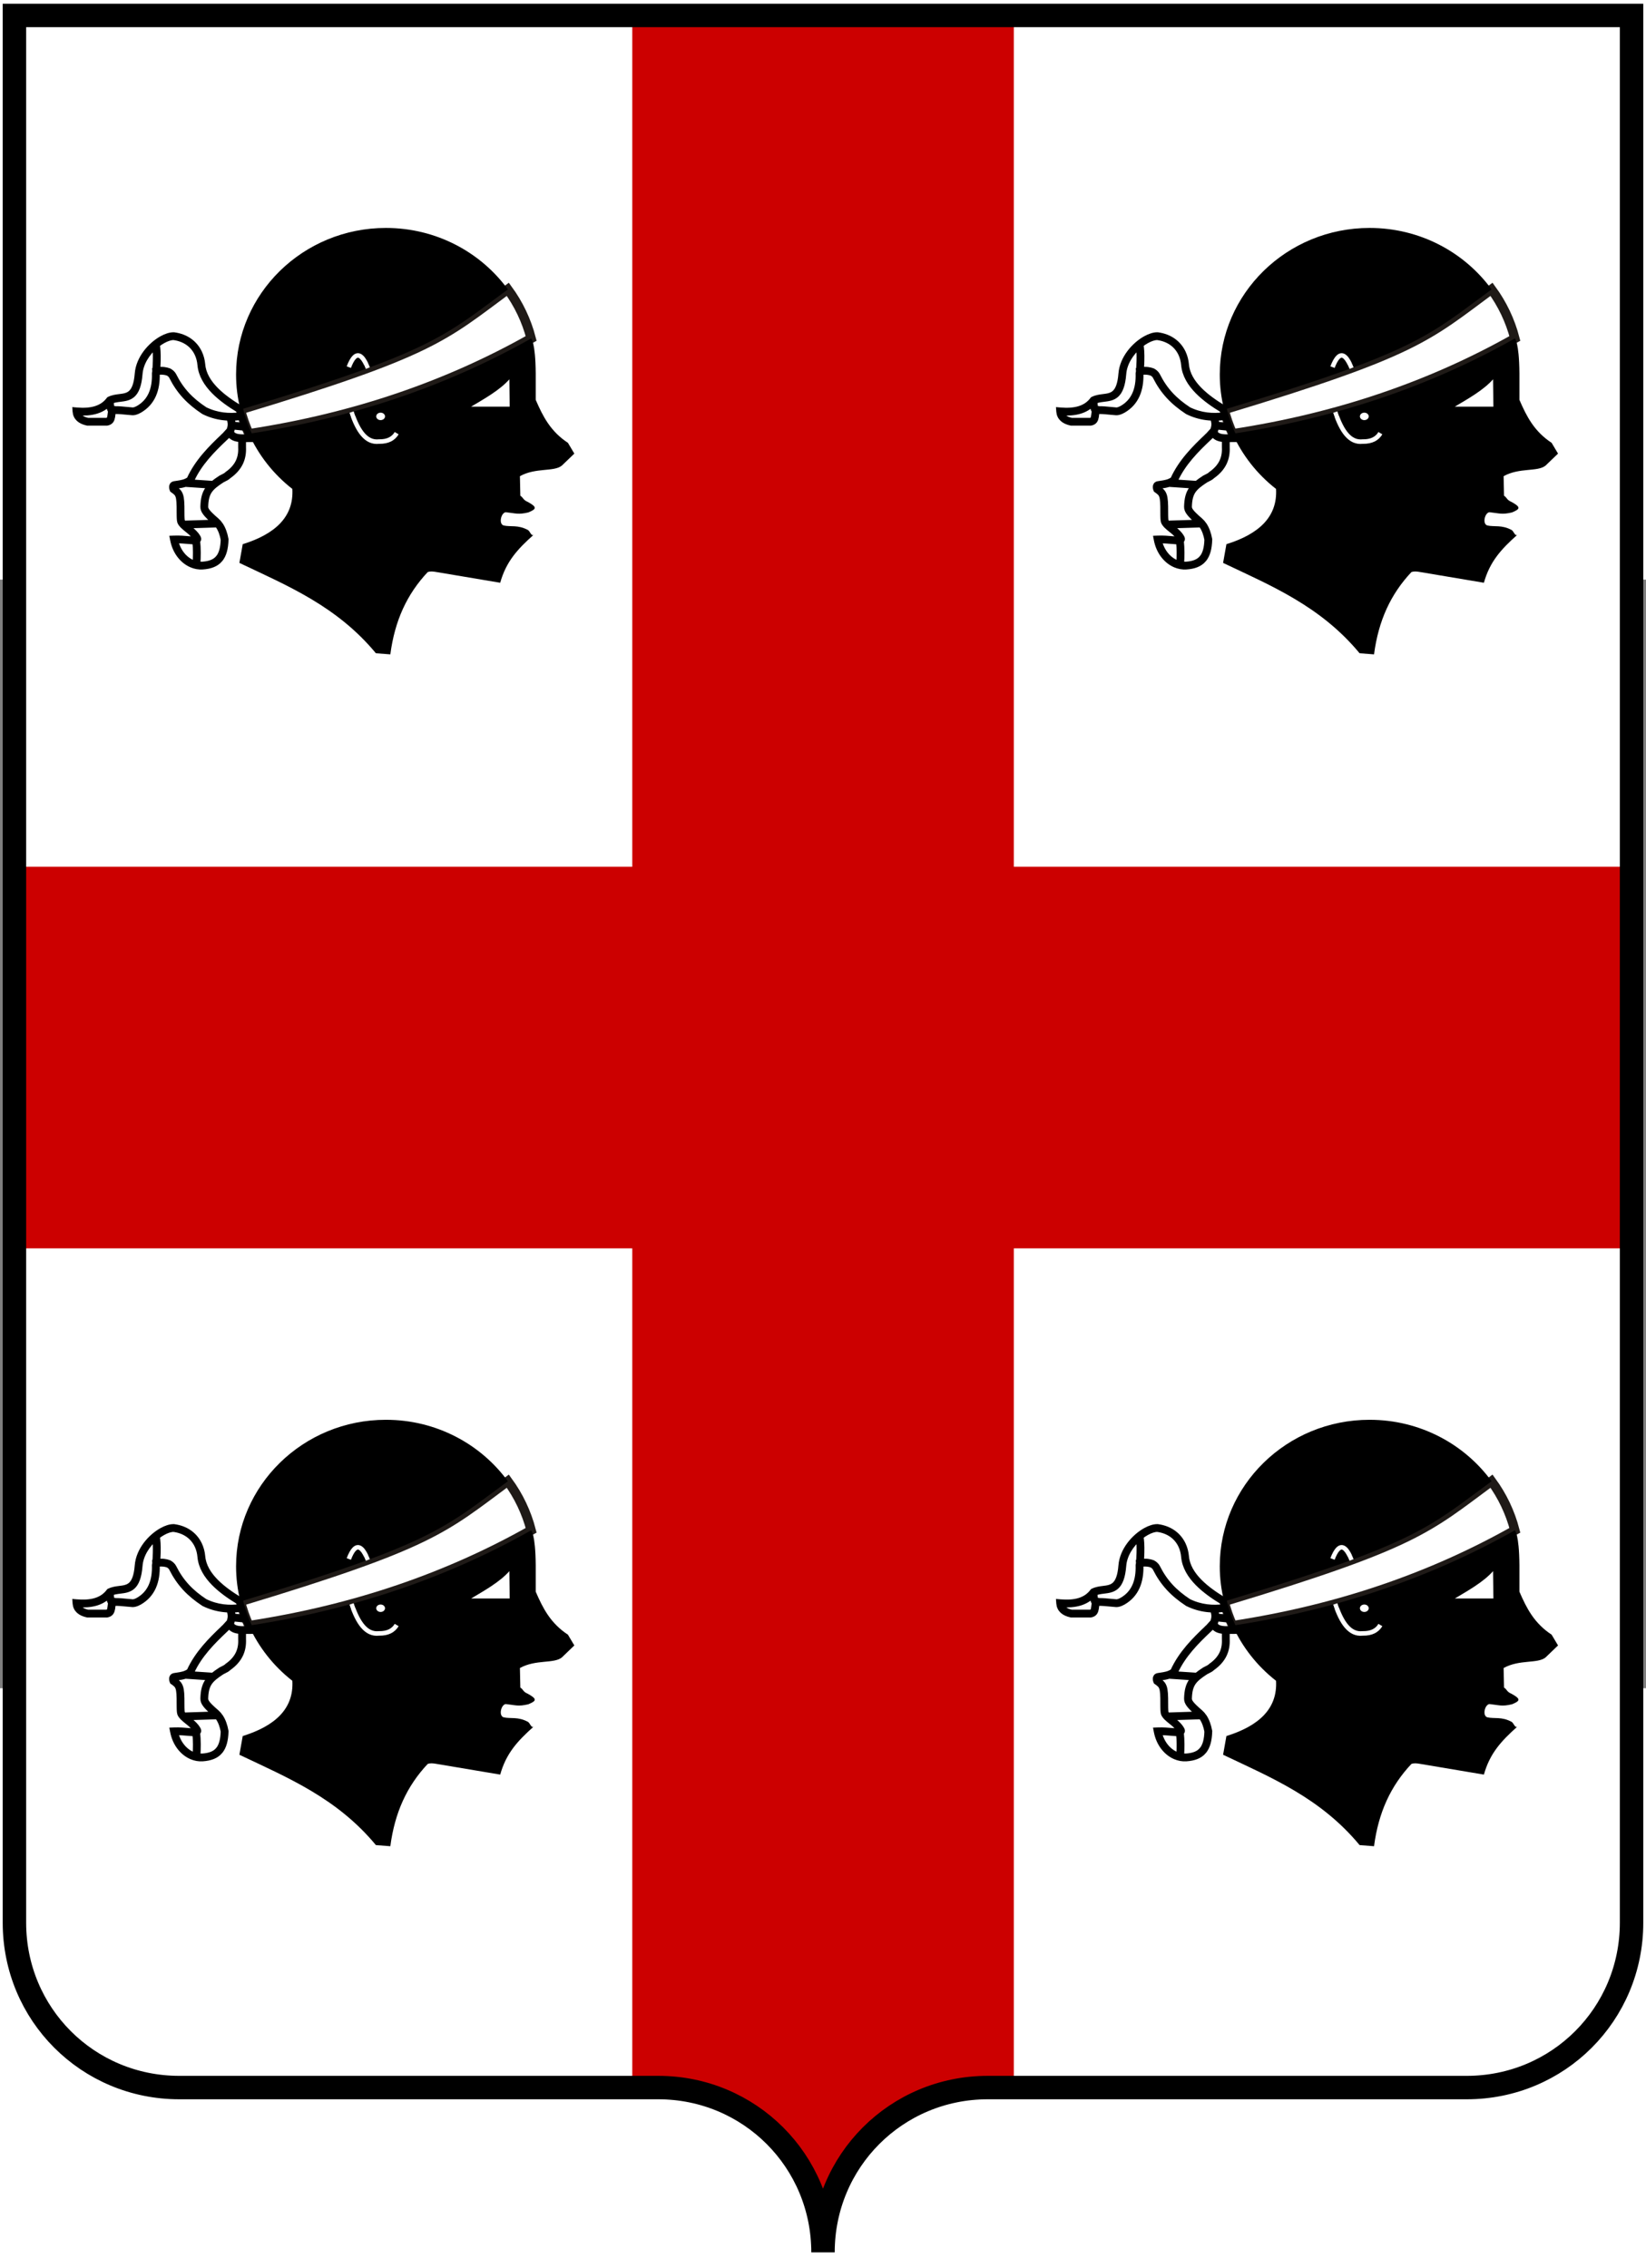 <?xml version="1.0" encoding="UTF-8" standalone="no"?>
<svg
   xmlns:dc="http://purl.org/dc/elements/1.1/"
   xmlns:cc="http://web.resource.org/cc/"
   xmlns:rdf="http://www.w3.org/1999/02/22-rdf-syntax-ns#"
   xmlns:svg="http://www.w3.org/2000/svg"
   xmlns="http://www.w3.org/2000/svg"
   xmlns:sodipodi="http://sodipodi.sourceforge.net/DTD/sodipodi-0.dtd"
   xmlns:inkscape="http://www.inkscape.org/namespaces/inkscape"
   xml:space="preserve"
   width="300.996"
   height="414.625"
   style="shape-rendering:geometricPrecision; text-rendering:geometricPrecision; image-rendering:optimizeQuality; fill-rule:evenodd; clip-rule:evenodd"
   viewBox="0 0 297 200"
   id="svg2"
   sodipodi:version="0.32"
   inkscape:version="0.44+devel"
   sodipodi:docname="Flag_of_Sardinia.svg"
   sodipodi:docbase="C:\Documents and Settings\Flanker\Desktop"
   version="1.0"
   inkscape:output_extension="org.inkscape.output.svg.inkscape"
   sodipodi:modified="true"><rect x="0" y="0" width="297" height="200" fill="#808080" stroke="none"/><sodipodi:namedview
   inkscape:window-height="1003"
   inkscape:window-width="1280"
   inkscape:pageshadow="2"
   inkscape:pageopacity="0.0"
   borderopacity="1.0"
   bordercolor="#666666"
   pagecolor="#ffffff"
   id="base"
   inkscape:zoom="1.8498452"
   inkscape:cx="120.06029"
   inkscape:cy="204.45005"
   inkscape:window-x="-4"
   inkscape:window-y="-4"
   inkscape:current-layer="layer3"
   width="310px"
   height="430px"
   inkscape:showpageshadow="false"
   borderlayer="false" />
 <defs
   id="defs4">
   
   
   
   
   
   
   
   
  </defs>
 
<g
   inkscape:groupmode="layer"
   id="layer1"
   inkscape:label="BackgroundRectangles"
   transform="translate(-63.963,-3.704)" /><g
   inkscape:groupmode="layer"
   id="layer2"
   inkscape:label="RedCross"
   transform="translate(-63.963,-3.704)" /><g
   inkscape:groupmode="layer"
   id="layer3"
   inkscape:label="QuattroMori"
   transform="translate(-63.963,-3.704)"><path
     d="M 66.568,-98.066 L 66.568,246.007 C 66.568,262.508 79.803,275.74 96.302,275.74 L 182.73,275.74 C 199.228,275.74 212.463,288.976 212.463,305.473 C 212.463,288.974 225.697,275.74 242.196,275.74 L 328.624,275.74 C 345.123,275.74 358.357,262.506 358.357,246.007 L 358.357,-98.066 L 66.568,-98.066 z "
     style="fill:white;fill-opacity:1;stroke:none;stroke-width:2"
     id="CoA_Nr._2" /><g
     id="g5727"
     transform="translate(4.61,0)"><path
       style="fill:white;fill-rule:evenodd;stroke:#1f1a17;stroke-width:1.693;stroke-miterlimit:4;stroke-dasharray:none"
       d="M 102.738,188.049 C 137.361,177.589 139.318,174.958 150.982,166.346 C 152.911,168.981 154.355,171.978 155.192,175.212 C 140.374,183.575 123.536,189.476 104.261,192.407 C 103.626,191.003 103.116,189.546 102.738,188.049 L 102.738,188.049 z "
       class="fil0 str2"
       id="_71387168" /><path
       style="fill:none;fill-rule:evenodd"
       d="M 122.792,188.491 C 123.906,191.853 125.401,194.081 127.734,193.81 C 129.338,193.842 130.34,193.274 130.93,192.297"
       class="fil3"
       id="_23761792" /><path
       style="fill:none;fill-rule:evenodd"
       d="M 122.292,180.384 C 123.387,177.515 124.533,177.573 125.731,180.559"
       class="fil3"
       id="_23937400" /><path
       style="fill:white;fill-rule:nonzero"
       d="M 121.907,180.24 C 122.253,179.332 122.615,178.69 122.992,178.313 C 123.291,178.013 123.61,177.865 123.948,177.868 C 124.283,177.871 124.603,178.023 124.909,178.324 C 125.314,178.723 125.715,179.418 126.112,180.408 L 125.35,180.709 C 124.996,179.826 124.655,179.223 124.329,178.902 C 124.182,178.756 124.052,178.683 123.942,178.682 C 123.835,178.681 123.712,178.75 123.574,178.888 C 123.281,179.182 122.981,179.728 122.676,180.528 L 121.907,180.24 L 121.907,180.24 z M 123.183,188.363 C 123.725,189.998 124.353,191.351 125.12,192.25 C 125.834,193.087 126.674,193.522 127.687,193.405 L 127.707,193.402 L 127.742,193.403 C 128.473,193.417 129.061,193.298 129.529,193.066 C 129.98,192.842 130.323,192.509 130.577,192.088 L 131.282,192.506 C 130.947,193.062 130.494,193.501 129.896,193.798 C 129.322,194.082 128.618,194.231 127.76,194.218 C 126.45,194.363 125.382,193.82 124.492,192.777 C 123.649,191.789 122.973,190.346 122.4,188.619 L 123.183,188.363 L 123.183,188.363 z M 128.031,188.599 C 128.47,188.599 128.825,188.9 128.825,189.271 C 128.825,189.643 128.47,189.944 128.031,189.944 C 127.593,189.944 127.238,189.643 127.238,189.271 C 127.238,188.9 127.593,188.599 128.031,188.599 z "
       class="fil4"
       id="_23871368" /><path
       style="fill:white;fill-rule:evenodd"
       d="M 144.36,187.511 C 146.686,186.123 149.518,184.554 151.26,182.583 L 151.322,187.511 L 144.36,187.511 z "
       class="fil0"
       id="_23962432" /><path
       style="fill:black;fill-opacity:1;fill-rule:evenodd"
       d="M 150.995,166.362 C 142.721,172.445 139.326,175.546 125.748,180.551 L 126.112,180.408 C 125.715,179.418 125.314,178.723 124.909,178.323 C 124.603,178.022 124.283,177.87 123.948,177.867 C 123.61,177.864 123.291,178.013 122.992,178.312 C 122.615,178.689 122.253,179.332 121.907,180.24 L 122.676,180.527 C 122.981,179.728 123.281,179.181 123.574,178.888 C 123.712,178.75 123.835,178.681 123.942,178.682 C 124.052,178.683 124.182,178.756 124.329,178.901 C 124.654,179.222 124.993,179.821 125.346,180.699 C 119.806,182.727 112.598,185.07 102.738,188.049 C 102.219,185.996 101.949,183.869 101.949,181.711 C 101.949,167.113 114.055,155.274 128.983,155.274 C 138.061,155.274 146.104,159.654 150.995,166.362 L 150.995,166.362 z M 155.192,175.212 C 155.192,175.212 155.966,175.845 156.017,181.473 L 156.017,186.283 C 157.289,189.225 158.672,191.974 161.825,194.036 L 162.984,195.982 L 160.721,198.157 C 159.266,199.314 156.051,198.463 153.165,200.054 L 153.227,202.909 C 153.234,203.24 153.236,203.354 153.241,203.577 C 153.809,203.957 153.724,204.346 154.605,204.709 C 156.374,205.681 156.102,205.995 154.691,206.592 C 152.824,207.035 152.398,206.742 150.611,206.558 C 149.788,206.631 149.279,208.629 150.21,208.944 C 151.459,209.245 152.813,208.779 154.625,209.775 C 154.963,209.961 155.249,210.981 155.652,210.618 C 152.711,213.241 150.679,215.461 149.609,219.28 C 145.753,218.632 141.897,217.984 138.041,217.337 C 137.558,217.256 136.975,217.174 136.518,217.368 C 132.782,221.345 130.587,226.106 129.784,232.201 L 127.181,232.002 C 120.13,223.492 111.25,219.836 102.549,215.702 L 103.15,212.323 C 109.019,210.498 112.388,207.377 112.104,202.361 C 108.667,199.676 105.999,196.247 104.261,192.407 C 110.707,191.427 116.88,190.114 122.797,188.489 L 122.4,188.618 C 122.973,190.345 123.649,191.788 124.492,192.776 C 125.382,193.82 126.45,194.363 127.76,194.218 C 128.618,194.23 129.322,194.082 129.896,193.797 C 130.494,193.501 130.947,193.061 131.282,192.506 L 130.577,192.088 C 130.323,192.509 129.98,192.842 129.529,193.066 C 129.061,193.297 128.473,193.417 127.742,193.403 L 127.707,193.402 L 127.687,193.404 C 126.674,193.522 125.834,193.087 125.12,192.249 C 124.356,191.354 123.729,190.008 123.188,188.381 C 134.811,185.154 145.439,180.716 155.192,175.212 L 155.192,175.212 z M 144.36,187.512 C 146.686,186.124 149.518,184.554 151.26,182.584 L 151.322,187.512 L 144.36,187.512 z M 128.031,188.598 C 128.47,188.598 128.825,188.899 128.825,189.271 C 128.825,189.642 128.47,189.943 128.031,189.943 C 127.593,189.943 127.238,189.642 127.238,189.271 C 127.238,188.899 127.593,188.598 128.031,188.598 z "
       class="fil5"
       id="_23756736" /><path
       style="fill:none;fill-rule:evenodd"
       d="M 102.738,188.049 C 99.517,186.131 95.99,183.464 95.684,179.96 C 95.45,177.281 93.686,175.194 90.714,174.798 C 88.691,174.734 84.671,177.758 84.368,181.59 C 83.938,187.057 81.278,185.345 79.176,186.375 C 77.829,188.163 75.675,188.577 73.156,188.367 C 73.231,189.346 73.9,189.968 75.163,190.235 L 78.618,190.235 C 79.195,190.135 79.336,189.804 79.427,189.29 C 79.48,188.882 79.518,188.592 79.563,188.243 C 79.616,188.048 79.889,188.072 80.177,188.135 C 81.222,188.127 82.218,188.291 83.273,188.36 C 83.638,188.37 84.107,188.173 84.429,187.986 C 86.675,186.686 87.557,184.434 87.469,181.507 C 87.466,181.389 87.541,181.252 87.534,181.131 C 87.645,181.107 87.673,181.104 87.777,181.089 C 88.628,180.962 89.263,181.084 89.742,181.256 C 89.98,181.373 90.335,181.622 90.516,181.983 C 91.844,184.632 93.591,186.508 96.232,188.243 C 98.429,189.319 100.711,189.543 103.051,189.184 L 102.738,188.049 L 102.738,188.049 z M 87.534,181.131 C 87.723,178.723 87.655,177.053 87.449,176.249 M 79.563,188.243 C 79.289,187.908 79.161,187.286 79.176,186.375 M 104.634,193.195 L 103.035,193.208 L 103.035,194.83 C 103.13,196.801 102.464,198.468 100.472,199.87 C 100.237,200.12 99.874,200.28 99.313,200.564 C 97.172,201.966 96.286,202.81 96.214,205.551 C 96.196,206.203 96.618,206.769 98.309,208.231 C 99.159,208.965 99.643,210.15 99.881,211.479 C 99.788,214.632 98.678,215.995 95.891,216.183 C 93.619,216.336 91.319,214.474 90.75,211.479 C 92.238,211.421 93.4,211.615 94.54,211.673 C 95.099,211.431 95.023,211.364 94.65,210.846 C 93.879,209.779 92.367,209.077 92.017,208.195 C 91.929,207.974 91.93,206.787 91.932,206.57 C 91.951,203.377 91.734,203.162 90.647,202.383 C 90.647,202.383 90.373,201.734 90.865,201.656 C 91.904,201.489 92.81,201.439 93.685,200.776 C 95.107,197.59 97.574,195.134 99.896,192.947 C 100.167,192.693 100.664,192.089 100.927,191.832 C 101.195,190.965 101.256,190.468 100.857,189.341 M 94.741,211.579 C 94.918,213.086 94.894,214.594 94.79,216.102 M 92.428,208.79 L 98.667,208.591 M 92.756,201.277 L 97.854,201.618 M 100.726,192.043 C 101.21,193 102.004,193.181 103.035,193.208 L 104.634,193.195 L 103.048,189.169 M 103.841,191.182 L 101.133,190.905"
       class="fil3"
       id="_71825712" /><path
       style="fill:#1f1a17;fill-rule:nonzero;stroke:black;stroke-opacity:1"
       d="M 102.562,188.182 C 100.96,187.225 99.289,186.082 97.971,184.742 C 96.618,183.366 95.637,181.783 95.479,179.979 L 95.478,179.971 C 95.446,179.606 95.385,179.254 95.296,178.918 C 95.207,178.581 95.09,178.258 94.946,177.954 C 94.208,176.393 92.753,175.279 90.696,175.002 L 90.687,175.002 C 90.426,174.997 90.124,175.048 89.798,175.15 C 89.465,175.254 89.109,175.411 88.744,175.614 C 88.391,175.811 88.032,176.051 87.679,176.327 C 87.81,176.935 87.876,177.93 87.841,179.271 C 87.833,179.555 87.821,179.849 87.805,180.152 C 87.792,180.393 87.777,180.638 87.759,180.885 C 88.198,180.821 88.584,180.82 88.922,180.858 C 89.264,180.896 89.558,180.974 89.811,181.064 L 89.823,181.068 L 89.834,181.074 L 89.835,181.075 C 89.873,181.093 89.913,181.115 89.953,181.138 C 89.997,181.164 90.04,181.191 90.08,181.218 C 90.306,181.37 90.552,181.597 90.7,181.892 C 91.356,183.2 92.114,184.317 93.034,185.319 C 93.952,186.32 95.034,187.21 96.335,188.066 C 97.409,188.591 98.503,188.908 99.614,189.05 C 100.658,189.184 101.718,189.163 102.792,189.016 L 102.562,188.182 L 102.562,188.182 z M 98.265,184.458 C 99.526,185.739 101.125,186.841 102.669,187.771 C 103.139,189.722 103.833,191.61 104.735,193.398 L 104.635,193.399 L 103.241,193.41 L 103.241,194.83 L 103.24,194.83 C 103.288,195.844 103.139,196.783 102.721,197.651 C 102.305,198.516 101.624,199.305 100.609,200.024 C 100.385,200.256 100.079,200.409 99.636,200.631 L 99.414,200.742 C 98.371,201.426 97.634,201.973 97.157,202.67 C 96.683,203.365 96.454,204.228 96.419,205.556 L 96.419,205.557 C 96.412,205.835 96.502,206.1 96.783,206.463 C 97.088,206.855 97.608,207.354 98.445,208.077 L 98.447,208.08 L 98.447,208.08 C 98.573,208.189 98.692,208.308 98.802,208.434 C 98.914,208.561 99.017,208.696 99.112,208.836 L 99.112,208.837 C 99.599,209.555 99.908,210.463 100.084,211.444 L 100.087,211.462 L 100.086,211.485 C 100.038,213.108 99.723,214.278 99.054,215.074 L 99.054,215.075 C 98.378,215.879 97.357,216.289 95.905,216.387 L 95.895,216.388 L 95.894,216.388 C 95.56,216.409 95.225,216.389 94.894,216.331 C 94.564,216.272 94.239,216.175 93.925,216.041 C 92.322,215.362 90.97,213.74 90.548,211.517 L 90.504,211.285 L 90.743,211.276 C 91.76,211.237 92.626,211.313 93.435,211.385 C 93.796,211.417 94.147,211.448 94.503,211.467 C 94.684,211.388 94.74,211.357 94.731,211.335 L 94.731,211.335 C 94.702,211.269 94.626,211.164 94.522,211.019 L 94.483,210.965 L 94.483,210.965 L 94.482,210.963 C 94.141,210.493 93.637,210.087 93.163,209.704 C 92.577,209.232 92.033,208.793 91.825,208.269 C 91.801,208.208 91.782,208.107 91.77,207.983 C 91.758,207.874 91.75,207.74 91.743,207.599 C 91.737,207.465 91.733,207.318 91.731,207.176 C 91.725,206.902 91.726,206.657 91.726,206.57 C 91.736,204.998 91.689,204.163 91.509,203.637 C 91.342,203.146 91.037,202.914 90.527,202.549 L 90.481,202.516 L 90.459,202.465 C 90.458,202.463 90.085,201.575 90.833,201.455 C 91.008,201.427 91.13,201.409 91.25,201.391 C 92.075,201.269 92.817,201.16 93.519,200.645 C 94.236,199.053 95.21,197.642 96.295,196.356 C 97.385,195.065 98.586,193.9 99.751,192.803 L 99.751,192.803 L 99.751,192.802 L 99.755,192.799 C 99.895,192.668 100.098,192.439 100.296,192.216 C 100.461,192.031 100.622,191.849 100.746,191.724 C 100.866,191.332 100.938,191.019 100.937,190.685 C 100.936,190.366 100.868,190.015 100.709,189.543 C 100.325,189.532 99.942,189.503 99.562,189.454 C 98.402,189.306 97.26,188.974 96.141,188.426 L 96.129,188.42 L 96.119,188.413 C 94.784,187.537 93.675,186.623 92.73,185.593 C 91.784,184.562 91.004,183.415 90.331,182.074 C 90.22,181.851 90.026,181.675 89.849,181.555 C 89.811,181.529 89.776,181.508 89.746,181.49 C 89.716,181.473 89.688,181.457 89.663,181.444 C 89.44,181.365 89.18,181.297 88.877,181.264 C 88.568,181.229 88.214,181.231 87.807,181.291 L 87.776,181.296 L 87.72,181.304 C 87.714,181.33 87.707,181.354 87.7,181.379 L 87.7,181.379 C 87.688,181.424 87.676,181.468 87.675,181.494 L 87.675,181.494 L 87.675,181.505 C 87.719,182.997 87.515,184.32 87.012,185.44 C 86.504,186.57 85.695,187.49 84.532,188.163 C 84.292,188.302 83.974,188.447 83.669,188.518 C 83.61,188.532 83.547,188.544 83.482,188.552 C 83.42,188.56 83.357,188.565 83.296,188.564 L 83.294,188.564 L 83.27,188.564 L 83.26,188.564 C 82.879,188.539 82.497,188.501 82.119,188.463 C 81.471,188.398 80.83,188.334 80.178,188.339 L 80.152,188.339 L 80.133,188.335 C 80.006,188.307 79.885,188.287 79.801,188.295 C 79.78,188.297 79.767,188.295 79.763,188.295 L 79.63,189.316 L 79.63,189.325 C 79.579,189.61 79.512,189.848 79.37,190.04 C 79.22,190.241 79,190.376 78.653,190.436 L 78.634,190.44 L 78.618,190.44 L 75.163,190.44 L 75.143,190.44 L 75.121,190.435 C 74.452,190.293 73.936,190.054 73.573,189.717 C 73.2,189.37 72.992,188.925 72.951,188.383 L 72.933,188.144 L 73.173,188.164 C 74.41,188.267 75.553,188.218 76.548,187.925 C 77.527,187.637 78.366,187.109 79.011,186.254 L 79.04,186.215 L 79.085,186.193 C 79.693,185.895 80.328,185.816 80.946,185.74 C 82.456,185.552 83.864,185.378 84.163,181.576 C 84.386,178.753 86.564,176.361 88.543,175.258 C 88.932,175.041 89.315,174.873 89.676,174.76 C 90.042,174.646 90.388,174.588 90.696,174.595 L 90.697,174.595 L 90.719,174.595 L 90.732,174.595 L 90.741,174.597 C 92.953,174.891 94.52,176.094 95.318,177.781 C 95.473,178.11 95.599,178.455 95.694,178.814 C 95.789,179.176 95.855,179.551 95.889,179.935 L 95.889,179.943 C 96.038,181.642 96.974,183.144 98.265,184.458 L 98.265,184.458 z M 87.317,176.627 C 85.933,177.833 84.731,179.608 84.574,181.606 C 84.248,185.742 82.679,185.937 80.996,186.145 C 80.451,186.213 79.893,186.282 79.38,186.506 C 79.38,186.891 79.407,187.217 79.463,187.485 C 79.498,187.658 79.546,187.804 79.604,187.924 C 79.652,187.906 79.705,187.895 79.762,187.89 C 79.894,187.877 80.047,187.899 80.201,187.932 C 80.869,187.928 81.51,187.992 82.159,188.057 C 82.528,188.094 82.899,188.131 83.286,188.157 L 83.286,188.157 L 83.299,188.157 L 83.299,188.157 C 83.34,188.157 83.384,188.154 83.429,188.148 C 83.473,188.142 83.523,188.133 83.576,188.121 C 83.837,188.06 84.115,187.932 84.326,187.81 C 85.41,187.183 86.164,186.326 86.637,185.274 C 87.114,184.212 87.307,182.946 87.264,181.513 L 87.264,181.505 L 87.265,181.481 L 87.265,181.474 C 87.268,181.399 87.286,181.336 87.303,181.272 L 87.303,181.272 C 87.317,181.222 87.331,181.171 87.329,181.142 L 87.319,180.968 L 87.341,180.963 C 87.363,180.668 87.381,180.391 87.395,180.132 C 87.411,179.821 87.423,179.531 87.43,179.261 C 87.461,178.102 87.416,177.215 87.317,176.627 L 87.317,176.627 z M 78.981,186.926 C 78.338,187.61 77.554,188.055 76.664,188.317 C 75.685,188.605 74.58,188.67 73.395,188.591 C 73.462,188.92 73.615,189.196 73.855,189.42 C 74.157,189.701 74.601,189.905 75.183,190.031 L 78.603,190.031 C 78.821,189.99 78.955,189.91 79.04,189.797 C 79.134,189.67 79.184,189.484 79.224,189.255 L 79.225,189.255 L 79.349,188.299 C 79.219,188.113 79.123,187.869 79.06,187.566 C 79.021,187.377 78.995,187.164 78.981,186.926 L 78.981,186.926 z M 102.921,189.409 C 102.325,189.494 101.732,189.541 101.143,189.547 C 101.285,189.997 101.347,190.351 101.347,190.685 L 101.347,190.723 L 103.526,190.945 L 102.921,189.409 L 102.921,189.409 z M 103.037,193.005 L 104.334,192.994 L 103.695,191.373 L 101.313,191.129 C 101.276,191.369 101.21,191.612 101.124,191.892 L 101.109,191.941 L 101.071,191.977 C 101.042,192.006 101.011,192.039 100.976,192.075 C 101.184,192.433 101.446,192.653 101.757,192.788 C 102.116,192.943 102.547,192.992 103.037,193.005 L 103.037,193.005 z M 102.829,194.83 L 102.829,193.405 C 102.37,193.382 101.957,193.32 101.593,193.162 C 101.237,193.007 100.934,192.766 100.689,192.39 L 100.604,192.486 C 100.399,192.716 100.19,192.951 100.042,193.091 L 100.043,193.091 L 100.042,193.092 L 100.038,193.095 C 98.882,194.184 97.689,195.34 96.611,196.618 C 95.537,197.891 94.575,199.286 93.873,200.859 L 93.852,200.907 L 93.809,200.939 C 93.72,201.007 93.63,201.069 93.541,201.125 L 97.785,201.409 C 98.181,201.079 98.65,200.754 99.2,200.394 L 99.212,200.387 L 99.22,200.382 L 99.451,200.266 C 99.864,200.06 100.146,199.919 100.321,199.731 L 100.335,199.716 L 100.353,199.704 C 101.319,199.024 101.962,198.283 102.351,197.476 C 102.739,196.67 102.876,195.793 102.829,194.84 L 102.829,194.83 L 102.829,194.83 z M 96.818,202.442 C 96.976,202.211 97.158,201.997 97.365,201.79 L 92.787,201.484 C 92.314,201.647 91.827,201.719 91.309,201.795 C 91.157,201.818 91.002,201.841 90.897,201.857 C 90.711,201.887 90.78,202.146 90.818,202.255 C 91.365,202.648 91.697,202.915 91.899,203.506 C 92.095,204.08 92.146,204.95 92.137,206.571 C 92.136,206.657 92.136,206.897 92.141,207.169 C 92.143,207.3 92.147,207.442 92.154,207.581 C 92.16,207.714 92.168,207.839 92.178,207.941 C 92.187,208.029 92.198,208.094 92.208,208.121 C 92.27,208.277 92.377,208.43 92.515,208.584 L 98.195,208.402 L 98.177,208.387 L 98.175,208.385 L 98.174,208.385 C 97.32,207.647 96.783,207.131 96.458,206.712 C 96.11,206.264 95.999,205.92 96.009,205.546 C 96.046,204.134 96.297,203.204 96.818,202.442 L 96.818,202.442 z M 98.771,209.064 L 98.771,209.064 C 98.707,208.971 98.642,208.882 98.574,208.798 L 92.925,208.978 C 93.081,209.113 93.249,209.249 93.422,209.388 C 93.917,209.787 94.442,210.21 94.815,210.725 L 94.816,210.727 L 94.817,210.727 L 94.856,210.781 C 94.974,210.944 95.059,211.062 95.107,211.172 L 95.107,211.173 C 95.213,211.414 95.178,211.551 94.961,211.691 C 95.039,212.404 95.073,213.121 95.076,213.84 C 95.079,214.543 95.052,215.242 95.007,215.937 C 95.291,215.984 95.579,215.999 95.867,215.981 L 95.867,215.98 L 95.878,215.98 C 97.212,215.89 98.14,215.525 98.738,214.813 L 98.739,214.813 C 99.341,214.096 99.628,213.014 99.675,211.497 C 99.508,210.575 99.22,209.726 98.771,209.064 L 98.771,209.064 z M 94.086,215.666 C 94.255,215.738 94.427,215.798 94.601,215.846 C 94.643,215.175 94.668,214.505 94.666,213.842 C 94.663,213.189 94.633,212.535 94.567,211.879 L 94.529,211.877 C 94.165,211.859 93.788,211.825 93.399,211.791 C 92.669,211.726 91.893,211.657 91.001,211.676 C 91.443,213.637 92.658,215.06 94.086,215.666 L 94.086,215.666 z "
       class="fil2"
       id="_23762032" /></g><path
     style="fill:white;fill-opacity:1;stroke:none;stroke-width:2"
     d="M 203.06,283.719 C 203.306,283.949 203.532,284.191 203.769,284.429 C 203.534,284.193 203.303,283.947 203.06,283.719 z "
     id="path5791" /><path
     style="fill:#c00;fill-opacity:1;fill-rule:evenodd;stroke:none;stroke-width:2;stroke-linecap:round;stroke-linejoin:miter;stroke-miterlimit:4;stroke-dasharray:none;stroke-opacity:1"
     d="M 178.05,-98.063 L 178.05,55.511 L 66.581,55.511 L 66.581,124.353 L 178.05,124.353 L 178.05,275.744 L 182.721,275.744 C 199.086,275.744 212.227,288.754 212.44,305.064 C 212.44,305.064 212.471,305.063 212.471,305.064 C 212.683,288.752 225.825,275.744 242.19,275.744 L 246.892,275.744 L 246.892,124.353 L 358.361,124.353 L 358.361,55.511 L 246.892,55.511 L 246.892,-98.063 L 178.05,-98.063 z "
     id="rect2089"
     sodipodi:nodetypes="cccccccsscccccccc" /><path
     id="path2097"
     style="fill:none;fill-opacity:1;stroke:black;stroke-width:4.229"
     d="M 66.568,-98.066 L 66.568,246.007 C 66.568,262.508 79.803,275.74 96.302,275.74 L 182.73,275.74 C 199.228,275.74 212.463,288.976 212.463,305.473 C 212.463,288.974 225.697,275.74 242.196,275.74 L 328.624,275.74 C 345.123,275.74 358.357,262.506 358.357,246.007 L 358.357,-98.066 L 66.568,-98.066 z " /><g
     id="g5737"
     transform="translate(4.61,-215.009)"><path
       id="path5739"
       class="fil0 str2"
       d="M 102.738,188.049 C 137.361,177.589 139.318,174.958 150.982,166.346 C 152.911,168.981 154.355,171.978 155.192,175.212 C 140.374,183.575 123.536,189.476 104.261,192.407 C 103.626,191.003 103.116,189.546 102.738,188.049 L 102.738,188.049 z "
       style="fill:white;fill-rule:evenodd;stroke:#1f1a17;stroke-width:1.693;stroke-miterlimit:4;stroke-dasharray:none" /><path
       id="path5741"
       class="fil3"
       d="M 122.792,188.491 C 123.906,191.853 125.401,194.081 127.734,193.81 C 129.338,193.842 130.34,193.274 130.93,192.297"
       style="fill:none;fill-rule:evenodd" /><path
       id="path5743"
       class="fil3"
       d="M 122.292,180.384 C 123.387,177.515 124.533,177.573 125.731,180.559"
       style="fill:none;fill-rule:evenodd" /><path
       id="path5745"
       class="fil4"
       d="M 121.907,180.24 C 122.253,179.332 122.615,178.69 122.992,178.313 C 123.291,178.013 123.61,177.865 123.948,177.868 C 124.283,177.871 124.603,178.023 124.909,178.324 C 125.314,178.723 125.715,179.418 126.112,180.408 L 125.35,180.709 C 124.996,179.826 124.655,179.223 124.329,178.902 C 124.182,178.756 124.052,178.683 123.942,178.682 C 123.835,178.681 123.712,178.75 123.574,178.888 C 123.281,179.182 122.981,179.728 122.676,180.528 L 121.907,180.24 L 121.907,180.24 z M 123.183,188.363 C 123.725,189.998 124.353,191.351 125.12,192.25 C 125.834,193.087 126.674,193.522 127.687,193.405 L 127.707,193.402 L 127.742,193.403 C 128.473,193.417 129.061,193.298 129.529,193.066 C 129.98,192.842 130.323,192.509 130.577,192.088 L 131.282,192.506 C 130.947,193.062 130.494,193.501 129.896,193.798 C 129.322,194.082 128.618,194.231 127.76,194.218 C 126.45,194.363 125.382,193.82 124.492,192.777 C 123.649,191.789 122.973,190.346 122.4,188.619 L 123.183,188.363 L 123.183,188.363 z M 128.031,188.599 C 128.47,188.599 128.825,188.9 128.825,189.271 C 128.825,189.643 128.47,189.944 128.031,189.944 C 127.593,189.944 127.238,189.643 127.238,189.271 C 127.238,188.9 127.593,188.599 128.031,188.599 z "
       style="fill:white;fill-rule:nonzero" /><path
       id="path5747"
       class="fil0"
       d="M 144.36,187.511 C 146.686,186.123 149.518,184.554 151.26,182.583 L 151.322,187.511 L 144.36,187.511 z "
       style="fill:white;fill-rule:evenodd" /><path
       id="path5749"
       class="fil5"
       d="M 150.995,166.362 C 142.721,172.445 139.326,175.546 125.748,180.551 L 126.112,180.408 C 125.715,179.418 125.314,178.723 124.909,178.323 C 124.603,178.022 124.283,177.87 123.948,177.867 C 123.61,177.864 123.291,178.013 122.992,178.312 C 122.615,178.689 122.253,179.332 121.907,180.24 L 122.676,180.527 C 122.981,179.728 123.281,179.181 123.574,178.888 C 123.712,178.75 123.835,178.681 123.942,178.682 C 124.052,178.683 124.182,178.756 124.329,178.901 C 124.654,179.222 124.993,179.821 125.346,180.699 C 119.806,182.727 112.598,185.07 102.738,188.049 C 102.219,185.996 101.949,183.869 101.949,181.711 C 101.949,167.113 114.055,155.274 128.983,155.274 C 138.061,155.274 146.104,159.654 150.995,166.362 L 150.995,166.362 z M 155.192,175.212 C 155.192,175.212 155.966,175.845 156.017,181.473 L 156.017,186.283 C 157.289,189.225 158.672,191.974 161.825,194.036 L 162.984,195.982 L 160.721,198.157 C 159.266,199.314 156.051,198.463 153.165,200.054 L 153.227,202.909 C 153.234,203.24 153.236,203.354 153.241,203.577 C 153.809,203.957 153.724,204.346 154.605,204.709 C 156.374,205.681 156.102,205.995 154.691,206.592 C 152.824,207.035 152.398,206.742 150.611,206.558 C 149.788,206.631 149.279,208.629 150.21,208.944 C 151.459,209.245 152.813,208.779 154.625,209.775 C 154.963,209.961 155.249,210.981 155.652,210.618 C 152.711,213.241 150.679,215.461 149.609,219.28 C 145.753,218.632 141.897,217.984 138.041,217.337 C 137.558,217.256 136.975,217.174 136.518,217.368 C 132.782,221.345 130.587,226.106 129.784,232.201 L 127.181,232.002 C 120.13,223.492 111.25,219.836 102.549,215.702 L 103.15,212.323 C 109.019,210.498 112.388,207.377 112.104,202.361 C 108.667,199.676 105.999,196.247 104.261,192.407 C 110.707,191.427 116.88,190.114 122.797,188.489 L 122.4,188.618 C 122.973,190.345 123.649,191.788 124.492,192.776 C 125.382,193.82 126.45,194.363 127.76,194.218 C 128.618,194.23 129.322,194.082 129.896,193.797 C 130.494,193.501 130.947,193.061 131.282,192.506 L 130.577,192.088 C 130.323,192.509 129.98,192.842 129.529,193.066 C 129.061,193.297 128.473,193.417 127.742,193.403 L 127.707,193.402 L 127.687,193.404 C 126.674,193.522 125.834,193.087 125.12,192.249 C 124.356,191.354 123.729,190.008 123.188,188.381 C 134.811,185.154 145.439,180.716 155.192,175.212 L 155.192,175.212 z M 144.36,187.512 C 146.686,186.124 149.518,184.554 151.26,182.584 L 151.322,187.512 L 144.36,187.512 z M 128.031,188.598 C 128.47,188.598 128.825,188.899 128.825,189.271 C 128.825,189.642 128.47,189.943 128.031,189.943 C 127.593,189.943 127.238,189.642 127.238,189.271 C 127.238,188.899 127.593,188.598 128.031,188.598 z "
       style="fill:black;fill-opacity:1;fill-rule:evenodd" /><path
       id="path5751"
       class="fil3"
       d="M 102.738,188.049 C 99.517,186.131 95.99,183.464 95.684,179.96 C 95.45,177.281 93.686,175.194 90.714,174.798 C 88.691,174.734 84.671,177.758 84.368,181.59 C 83.938,187.057 81.278,185.345 79.176,186.375 C 77.829,188.163 75.675,188.577 73.156,188.367 C 73.231,189.346 73.9,189.968 75.163,190.235 L 78.618,190.235 C 79.195,190.135 79.336,189.804 79.427,189.29 C 79.48,188.882 79.518,188.592 79.563,188.243 C 79.616,188.048 79.889,188.072 80.177,188.135 C 81.222,188.127 82.218,188.291 83.273,188.36 C 83.638,188.37 84.107,188.173 84.429,187.986 C 86.675,186.686 87.557,184.434 87.469,181.507 C 87.466,181.389 87.541,181.252 87.534,181.131 C 87.645,181.107 87.673,181.104 87.777,181.089 C 88.628,180.962 89.263,181.084 89.742,181.256 C 89.98,181.373 90.335,181.622 90.516,181.983 C 91.844,184.632 93.591,186.508 96.232,188.243 C 98.429,189.319 100.711,189.543 103.051,189.184 L 102.738,188.049 L 102.738,188.049 z M 87.534,181.131 C 87.723,178.723 87.655,177.053 87.449,176.249 M 79.563,188.243 C 79.289,187.908 79.161,187.286 79.176,186.375 M 104.634,193.195 L 103.035,193.208 L 103.035,194.83 C 103.13,196.801 102.464,198.468 100.472,199.87 C 100.237,200.12 99.874,200.28 99.313,200.564 C 97.172,201.966 96.286,202.81 96.214,205.551 C 96.196,206.203 96.618,206.769 98.309,208.231 C 99.159,208.965 99.643,210.15 99.881,211.479 C 99.788,214.632 98.678,215.995 95.891,216.183 C 93.619,216.336 91.319,214.474 90.75,211.479 C 92.238,211.421 93.4,211.615 94.54,211.673 C 95.099,211.431 95.023,211.364 94.65,210.846 C 93.879,209.779 92.367,209.077 92.017,208.195 C 91.929,207.974 91.93,206.787 91.932,206.57 C 91.951,203.377 91.734,203.162 90.647,202.383 C 90.647,202.383 90.373,201.734 90.865,201.656 C 91.904,201.489 92.81,201.439 93.685,200.776 C 95.107,197.59 97.574,195.134 99.896,192.947 C 100.167,192.693 100.664,192.089 100.927,191.832 C 101.195,190.965 101.256,190.468 100.857,189.341 M 94.741,211.579 C 94.918,213.086 94.894,214.594 94.79,216.102 M 92.428,208.79 L 98.667,208.591 M 92.756,201.277 L 97.854,201.618 M 100.726,192.043 C 101.21,193 102.004,193.181 103.035,193.208 L 104.634,193.195 L 103.048,189.169 M 103.841,191.182 L 101.133,190.905"
       style="fill:none;fill-rule:evenodd" /><path
       id="path5753"
       class="fil2"
       d="M 102.562,188.182 C 100.96,187.225 99.289,186.082 97.971,184.742 C 96.618,183.366 95.637,181.783 95.479,179.979 L 95.478,179.971 C 95.446,179.606 95.385,179.254 95.296,178.918 C 95.207,178.581 95.09,178.258 94.946,177.954 C 94.208,176.393 92.753,175.279 90.696,175.002 L 90.687,175.002 C 90.426,174.997 90.124,175.048 89.798,175.15 C 89.465,175.254 89.109,175.411 88.744,175.614 C 88.391,175.811 88.032,176.051 87.679,176.327 C 87.81,176.935 87.876,177.93 87.841,179.271 C 87.833,179.555 87.821,179.849 87.805,180.152 C 87.792,180.393 87.777,180.638 87.759,180.885 C 88.198,180.821 88.584,180.82 88.922,180.858 C 89.264,180.896 89.558,180.974 89.811,181.064 L 89.823,181.068 L 89.834,181.074 L 89.835,181.075 C 89.873,181.093 89.913,181.115 89.953,181.138 C 89.997,181.164 90.04,181.191 90.08,181.218 C 90.306,181.37 90.552,181.597 90.7,181.892 C 91.356,183.2 92.114,184.317 93.034,185.319 C 93.952,186.32 95.034,187.21 96.335,188.066 C 97.409,188.591 98.503,188.908 99.614,189.05 C 100.658,189.184 101.718,189.163 102.792,189.016 L 102.562,188.182 L 102.562,188.182 z M 98.265,184.458 C 99.526,185.739 101.125,186.841 102.669,187.771 C 103.139,189.722 103.833,191.61 104.735,193.398 L 104.635,193.399 L 103.241,193.41 L 103.241,194.83 L 103.24,194.83 C 103.288,195.844 103.139,196.783 102.721,197.651 C 102.305,198.516 101.624,199.305 100.609,200.024 C 100.385,200.256 100.079,200.409 99.636,200.631 L 99.414,200.742 C 98.371,201.426 97.634,201.973 97.157,202.67 C 96.683,203.365 96.454,204.228 96.419,205.556 L 96.419,205.557 C 96.412,205.835 96.502,206.1 96.783,206.463 C 97.088,206.855 97.608,207.354 98.445,208.077 L 98.447,208.08 L 98.447,208.08 C 98.573,208.189 98.692,208.308 98.802,208.434 C 98.914,208.561 99.017,208.696 99.112,208.836 L 99.112,208.837 C 99.599,209.555 99.908,210.463 100.084,211.444 L 100.087,211.462 L 100.086,211.485 C 100.038,213.108 99.723,214.278 99.054,215.074 L 99.054,215.075 C 98.378,215.879 97.357,216.289 95.905,216.387 L 95.895,216.388 L 95.894,216.388 C 95.56,216.409 95.225,216.389 94.894,216.331 C 94.564,216.272 94.239,216.175 93.925,216.041 C 92.322,215.362 90.97,213.74 90.548,211.517 L 90.504,211.285 L 90.743,211.276 C 91.76,211.237 92.626,211.313 93.435,211.385 C 93.796,211.417 94.147,211.448 94.503,211.467 C 94.684,211.388 94.74,211.357 94.731,211.335 L 94.731,211.335 C 94.702,211.269 94.626,211.164 94.522,211.019 L 94.483,210.965 L 94.483,210.965 L 94.482,210.963 C 94.141,210.493 93.637,210.087 93.163,209.704 C 92.577,209.232 92.033,208.793 91.825,208.269 C 91.801,208.208 91.782,208.107 91.77,207.983 C 91.758,207.874 91.75,207.74 91.743,207.599 C 91.737,207.465 91.733,207.318 91.731,207.176 C 91.725,206.902 91.726,206.657 91.726,206.57 C 91.736,204.998 91.689,204.163 91.509,203.637 C 91.342,203.146 91.037,202.914 90.527,202.549 L 90.481,202.516 L 90.459,202.465 C 90.458,202.463 90.085,201.575 90.833,201.455 C 91.008,201.427 91.13,201.409 91.25,201.391 C 92.075,201.269 92.817,201.16 93.519,200.645 C 94.236,199.053 95.21,197.642 96.295,196.356 C 97.385,195.065 98.586,193.9 99.751,192.803 L 99.751,192.803 L 99.751,192.802 L 99.755,192.799 C 99.895,192.668 100.098,192.439 100.296,192.216 C 100.461,192.031 100.622,191.849 100.746,191.724 C 100.866,191.332 100.938,191.019 100.937,190.685 C 100.936,190.366 100.868,190.015 100.709,189.543 C 100.325,189.532 99.942,189.503 99.562,189.454 C 98.402,189.306 97.26,188.974 96.141,188.426 L 96.129,188.42 L 96.119,188.413 C 94.784,187.537 93.675,186.623 92.73,185.593 C 91.784,184.562 91.004,183.415 90.331,182.074 C 90.22,181.851 90.026,181.675 89.849,181.555 C 89.811,181.529 89.776,181.508 89.746,181.49 C 89.716,181.473 89.688,181.457 89.663,181.444 C 89.44,181.365 89.18,181.297 88.877,181.264 C 88.568,181.229 88.214,181.231 87.807,181.291 L 87.776,181.296 L 87.72,181.304 C 87.714,181.33 87.707,181.354 87.7,181.379 L 87.7,181.379 C 87.688,181.424 87.676,181.468 87.675,181.494 L 87.675,181.494 L 87.675,181.505 C 87.719,182.997 87.515,184.32 87.012,185.44 C 86.504,186.57 85.695,187.49 84.532,188.163 C 84.292,188.302 83.974,188.447 83.669,188.518 C 83.61,188.532 83.547,188.544 83.482,188.552 C 83.42,188.56 83.357,188.565 83.296,188.564 L 83.294,188.564 L 83.27,188.564 L 83.26,188.564 C 82.879,188.539 82.497,188.501 82.119,188.463 C 81.471,188.398 80.83,188.334 80.178,188.339 L 80.152,188.339 L 80.133,188.335 C 80.006,188.307 79.885,188.287 79.801,188.295 C 79.78,188.297 79.767,188.295 79.763,188.295 L 79.63,189.316 L 79.63,189.325 C 79.579,189.61 79.512,189.848 79.37,190.04 C 79.22,190.241 79,190.376 78.653,190.436 L 78.634,190.44 L 78.618,190.44 L 75.163,190.44 L 75.143,190.44 L 75.121,190.435 C 74.452,190.293 73.936,190.054 73.573,189.717 C 73.2,189.37 72.992,188.925 72.951,188.383 L 72.933,188.144 L 73.173,188.164 C 74.41,188.267 75.553,188.218 76.548,187.925 C 77.527,187.637 78.366,187.109 79.011,186.254 L 79.04,186.215 L 79.085,186.193 C 79.693,185.895 80.328,185.816 80.946,185.74 C 82.456,185.552 83.864,185.378 84.163,181.576 C 84.386,178.753 86.564,176.361 88.543,175.258 C 88.932,175.041 89.315,174.873 89.676,174.76 C 90.042,174.646 90.388,174.588 90.696,174.595 L 90.697,174.595 L 90.719,174.595 L 90.732,174.595 L 90.741,174.597 C 92.953,174.891 94.52,176.094 95.318,177.781 C 95.473,178.11 95.599,178.455 95.694,178.814 C 95.789,179.176 95.855,179.551 95.889,179.935 L 95.889,179.943 C 96.038,181.642 96.974,183.144 98.265,184.458 L 98.265,184.458 z M 87.317,176.627 C 85.933,177.833 84.731,179.608 84.574,181.606 C 84.248,185.742 82.679,185.937 80.996,186.145 C 80.451,186.213 79.893,186.282 79.38,186.506 C 79.38,186.891 79.407,187.217 79.463,187.485 C 79.498,187.658 79.546,187.804 79.604,187.924 C 79.652,187.906 79.705,187.895 79.762,187.89 C 79.894,187.877 80.047,187.899 80.201,187.932 C 80.869,187.928 81.51,187.992 82.159,188.057 C 82.528,188.094 82.899,188.131 83.286,188.157 L 83.286,188.157 L 83.299,188.157 L 83.299,188.157 C 83.34,188.157 83.384,188.154 83.429,188.148 C 83.473,188.142 83.523,188.133 83.576,188.121 C 83.837,188.06 84.115,187.932 84.326,187.81 C 85.41,187.183 86.164,186.326 86.637,185.274 C 87.114,184.212 87.307,182.946 87.264,181.513 L 87.264,181.505 L 87.265,181.481 L 87.265,181.474 C 87.268,181.399 87.286,181.336 87.303,181.272 L 87.303,181.272 C 87.317,181.222 87.331,181.171 87.329,181.142 L 87.319,180.968 L 87.341,180.963 C 87.363,180.668 87.381,180.391 87.395,180.132 C 87.411,179.821 87.423,179.531 87.43,179.261 C 87.461,178.102 87.416,177.215 87.317,176.627 L 87.317,176.627 z M 78.981,186.926 C 78.338,187.61 77.554,188.055 76.664,188.317 C 75.685,188.605 74.58,188.67 73.395,188.591 C 73.462,188.92 73.615,189.196 73.855,189.42 C 74.157,189.701 74.601,189.905 75.183,190.031 L 78.603,190.031 C 78.821,189.99 78.955,189.91 79.04,189.797 C 79.134,189.67 79.184,189.484 79.224,189.255 L 79.225,189.255 L 79.349,188.299 C 79.219,188.113 79.123,187.869 79.06,187.566 C 79.021,187.377 78.995,187.164 78.981,186.926 L 78.981,186.926 z M 102.921,189.409 C 102.325,189.494 101.732,189.541 101.143,189.547 C 101.285,189.997 101.347,190.351 101.347,190.685 L 101.347,190.723 L 103.526,190.945 L 102.921,189.409 L 102.921,189.409 z M 103.037,193.005 L 104.334,192.994 L 103.695,191.373 L 101.313,191.129 C 101.276,191.369 101.21,191.612 101.124,191.892 L 101.109,191.941 L 101.071,191.977 C 101.042,192.006 101.011,192.039 100.976,192.075 C 101.184,192.433 101.446,192.653 101.757,192.788 C 102.116,192.943 102.547,192.992 103.037,193.005 L 103.037,193.005 z M 102.829,194.83 L 102.829,193.405 C 102.37,193.382 101.957,193.32 101.593,193.162 C 101.237,193.007 100.934,192.766 100.689,192.39 L 100.604,192.486 C 100.399,192.716 100.19,192.951 100.042,193.091 L 100.043,193.091 L 100.042,193.092 L 100.038,193.095 C 98.882,194.184 97.689,195.34 96.611,196.618 C 95.537,197.891 94.575,199.286 93.873,200.859 L 93.852,200.907 L 93.809,200.939 C 93.72,201.007 93.63,201.069 93.541,201.125 L 97.785,201.409 C 98.181,201.079 98.65,200.754 99.2,200.394 L 99.212,200.387 L 99.22,200.382 L 99.451,200.266 C 99.864,200.06 100.146,199.919 100.321,199.731 L 100.335,199.716 L 100.353,199.704 C 101.319,199.024 101.962,198.283 102.351,197.476 C 102.739,196.67 102.876,195.793 102.829,194.84 L 102.829,194.83 L 102.829,194.83 z M 96.818,202.442 C 96.976,202.211 97.158,201.997 97.365,201.79 L 92.787,201.484 C 92.314,201.647 91.827,201.719 91.309,201.795 C 91.157,201.818 91.002,201.841 90.897,201.857 C 90.711,201.887 90.78,202.146 90.818,202.255 C 91.365,202.648 91.697,202.915 91.899,203.506 C 92.095,204.08 92.146,204.95 92.137,206.571 C 92.136,206.657 92.136,206.897 92.141,207.169 C 92.143,207.3 92.147,207.442 92.154,207.581 C 92.16,207.714 92.168,207.839 92.178,207.941 C 92.187,208.029 92.198,208.094 92.208,208.121 C 92.27,208.277 92.377,208.43 92.515,208.584 L 98.195,208.402 L 98.177,208.387 L 98.175,208.385 L 98.174,208.385 C 97.32,207.647 96.783,207.131 96.458,206.712 C 96.11,206.264 95.999,205.92 96.009,205.546 C 96.046,204.134 96.297,203.204 96.818,202.442 L 96.818,202.442 z M 98.771,209.064 L 98.771,209.064 C 98.707,208.971 98.642,208.882 98.574,208.798 L 92.925,208.978 C 93.081,209.113 93.249,209.249 93.422,209.388 C 93.917,209.787 94.442,210.21 94.815,210.725 L 94.816,210.727 L 94.817,210.727 L 94.856,210.781 C 94.974,210.944 95.059,211.062 95.107,211.172 L 95.107,211.173 C 95.213,211.414 95.178,211.551 94.961,211.691 C 95.039,212.404 95.073,213.121 95.076,213.84 C 95.079,214.543 95.052,215.242 95.007,215.937 C 95.291,215.984 95.579,215.999 95.867,215.981 L 95.867,215.98 L 95.878,215.98 C 97.212,215.89 98.14,215.525 98.738,214.813 L 98.739,214.813 C 99.341,214.096 99.628,213.014 99.675,211.497 C 99.508,210.575 99.22,209.726 98.771,209.064 L 98.771,209.064 z M 94.086,215.666 C 94.255,215.738 94.427,215.798 94.601,215.846 C 94.643,215.175 94.668,214.505 94.666,213.842 C 94.663,213.189 94.633,212.535 94.567,211.879 L 94.529,211.877 C 94.165,211.859 93.788,211.825 93.399,211.791 C 92.669,211.726 91.893,211.657 91.001,211.676 C 91.443,213.637 92.658,215.06 94.086,215.666 L 94.086,215.666 z "
       style="fill:#1f1a17;fill-rule:nonzero;stroke:black;stroke-opacity:1" /></g><g
     transform="translate(182.106,-215.009)"
     id="g5755"><path
       style="fill:white;fill-rule:evenodd;stroke:#1f1a17;stroke-width:1.693;stroke-miterlimit:4;stroke-dasharray:none"
       d="M 102.738,188.049 C 137.361,177.589 139.318,174.958 150.982,166.346 C 152.911,168.981 154.355,171.978 155.192,175.212 C 140.374,183.575 123.536,189.476 104.261,192.407 C 103.626,191.003 103.116,189.546 102.738,188.049 L 102.738,188.049 z "
       class="fil0 str2"
       id="path5757" /><path
       style="fill:none;fill-rule:evenodd"
       d="M 122.792,188.491 C 123.906,191.853 125.401,194.081 127.734,193.81 C 129.338,193.842 130.34,193.274 130.93,192.297"
       class="fil3"
       id="path5759" /><path
       style="fill:none;fill-rule:evenodd"
       d="M 122.292,180.384 C 123.387,177.515 124.533,177.573 125.731,180.559"
       class="fil3"
       id="path5761" /><path
       style="fill:white;fill-rule:nonzero"
       d="M 121.907,180.24 C 122.253,179.332 122.615,178.69 122.992,178.313 C 123.291,178.013 123.61,177.865 123.948,177.868 C 124.283,177.871 124.603,178.023 124.909,178.324 C 125.314,178.723 125.715,179.418 126.112,180.408 L 125.35,180.709 C 124.996,179.826 124.655,179.223 124.329,178.902 C 124.182,178.756 124.052,178.683 123.942,178.682 C 123.835,178.681 123.712,178.75 123.574,178.888 C 123.281,179.182 122.981,179.728 122.676,180.528 L 121.907,180.24 L 121.907,180.24 z M 123.183,188.363 C 123.725,189.998 124.353,191.351 125.12,192.25 C 125.834,193.087 126.674,193.522 127.687,193.405 L 127.707,193.402 L 127.742,193.403 C 128.473,193.417 129.061,193.298 129.529,193.066 C 129.98,192.842 130.323,192.509 130.577,192.088 L 131.282,192.506 C 130.947,193.062 130.494,193.501 129.896,193.798 C 129.322,194.082 128.618,194.231 127.76,194.218 C 126.45,194.363 125.382,193.82 124.492,192.777 C 123.649,191.789 122.973,190.346 122.4,188.619 L 123.183,188.363 L 123.183,188.363 z M 128.031,188.599 C 128.47,188.599 128.825,188.9 128.825,189.271 C 128.825,189.643 128.47,189.944 128.031,189.944 C 127.593,189.944 127.238,189.643 127.238,189.271 C 127.238,188.9 127.593,188.599 128.031,188.599 z "
       class="fil4"
       id="path5763" /><path
       style="fill:white;fill-rule:evenodd"
       d="M 144.36,187.511 C 146.686,186.123 149.518,184.554 151.26,182.583 L 151.322,187.511 L 144.36,187.511 z "
       class="fil0"
       id="path5765" /><path
       style="fill:black;fill-opacity:1;fill-rule:evenodd"
       d="M 150.995,166.362 C 142.721,172.445 139.326,175.546 125.748,180.551 L 126.112,180.408 C 125.715,179.418 125.314,178.723 124.909,178.323 C 124.603,178.022 124.283,177.87 123.948,177.867 C 123.61,177.864 123.291,178.013 122.992,178.312 C 122.615,178.689 122.253,179.332 121.907,180.24 L 122.676,180.527 C 122.981,179.728 123.281,179.181 123.574,178.888 C 123.712,178.75 123.835,178.681 123.942,178.682 C 124.052,178.683 124.182,178.756 124.329,178.901 C 124.654,179.222 124.993,179.821 125.346,180.699 C 119.806,182.727 112.598,185.07 102.738,188.049 C 102.219,185.996 101.949,183.869 101.949,181.711 C 101.949,167.113 114.055,155.274 128.983,155.274 C 138.061,155.274 146.104,159.654 150.995,166.362 L 150.995,166.362 z M 155.192,175.212 C 155.192,175.212 155.966,175.845 156.017,181.473 L 156.017,186.283 C 157.289,189.225 158.672,191.974 161.825,194.036 L 162.984,195.982 L 160.721,198.157 C 159.266,199.314 156.051,198.463 153.165,200.054 L 153.227,202.909 C 153.234,203.24 153.236,203.354 153.241,203.577 C 153.809,203.957 153.724,204.346 154.605,204.709 C 156.374,205.681 156.102,205.995 154.691,206.592 C 152.824,207.035 152.398,206.742 150.611,206.558 C 149.788,206.631 149.279,208.629 150.21,208.944 C 151.459,209.245 152.813,208.779 154.625,209.775 C 154.963,209.961 155.249,210.981 155.652,210.618 C 152.711,213.241 150.679,215.461 149.609,219.28 C 145.753,218.632 141.897,217.984 138.041,217.337 C 137.558,217.256 136.975,217.174 136.518,217.368 C 132.782,221.345 130.587,226.106 129.784,232.201 L 127.181,232.002 C 120.13,223.492 111.25,219.836 102.549,215.702 L 103.15,212.323 C 109.019,210.498 112.388,207.377 112.104,202.361 C 108.667,199.676 105.999,196.247 104.261,192.407 C 110.707,191.427 116.88,190.114 122.797,188.489 L 122.4,188.618 C 122.973,190.345 123.649,191.788 124.492,192.776 C 125.382,193.82 126.45,194.363 127.76,194.218 C 128.618,194.23 129.322,194.082 129.896,193.797 C 130.494,193.501 130.947,193.061 131.282,192.506 L 130.577,192.088 C 130.323,192.509 129.98,192.842 129.529,193.066 C 129.061,193.297 128.473,193.417 127.742,193.403 L 127.707,193.402 L 127.687,193.404 C 126.674,193.522 125.834,193.087 125.12,192.249 C 124.356,191.354 123.729,190.008 123.188,188.381 C 134.811,185.154 145.439,180.716 155.192,175.212 L 155.192,175.212 z M 144.36,187.512 C 146.686,186.124 149.518,184.554 151.26,182.584 L 151.322,187.512 L 144.36,187.512 z M 128.031,188.598 C 128.47,188.598 128.825,188.899 128.825,189.271 C 128.825,189.642 128.47,189.943 128.031,189.943 C 127.593,189.943 127.238,189.642 127.238,189.271 C 127.238,188.899 127.593,188.598 128.031,188.598 z "
       class="fil5"
       id="path5767" /><path
       style="fill:none;fill-rule:evenodd"
       d="M 102.738,188.049 C 99.517,186.131 95.99,183.464 95.684,179.96 C 95.45,177.281 93.686,175.194 90.714,174.798 C 88.691,174.734 84.671,177.758 84.368,181.59 C 83.938,187.057 81.278,185.345 79.176,186.375 C 77.829,188.163 75.675,188.577 73.156,188.367 C 73.231,189.346 73.9,189.968 75.163,190.235 L 78.618,190.235 C 79.195,190.135 79.336,189.804 79.427,189.29 C 79.48,188.882 79.518,188.592 79.563,188.243 C 79.616,188.048 79.889,188.072 80.177,188.135 C 81.222,188.127 82.218,188.291 83.273,188.36 C 83.638,188.37 84.107,188.173 84.429,187.986 C 86.675,186.686 87.557,184.434 87.469,181.507 C 87.466,181.389 87.541,181.252 87.534,181.131 C 87.645,181.107 87.673,181.104 87.777,181.089 C 88.628,180.962 89.263,181.084 89.742,181.256 C 89.98,181.373 90.335,181.622 90.516,181.983 C 91.844,184.632 93.591,186.508 96.232,188.243 C 98.429,189.319 100.711,189.543 103.051,189.184 L 102.738,188.049 L 102.738,188.049 z M 87.534,181.131 C 87.723,178.723 87.655,177.053 87.449,176.249 M 79.563,188.243 C 79.289,187.908 79.161,187.286 79.176,186.375 M 104.634,193.195 L 103.035,193.208 L 103.035,194.83 C 103.13,196.801 102.464,198.468 100.472,199.87 C 100.237,200.12 99.874,200.28 99.313,200.564 C 97.172,201.966 96.286,202.81 96.214,205.551 C 96.196,206.203 96.618,206.769 98.309,208.231 C 99.159,208.965 99.643,210.15 99.881,211.479 C 99.788,214.632 98.678,215.995 95.891,216.183 C 93.619,216.336 91.319,214.474 90.75,211.479 C 92.238,211.421 93.4,211.615 94.54,211.673 C 95.099,211.431 95.023,211.364 94.65,210.846 C 93.879,209.779 92.367,209.077 92.017,208.195 C 91.929,207.974 91.93,206.787 91.932,206.57 C 91.951,203.377 91.734,203.162 90.647,202.383 C 90.647,202.383 90.373,201.734 90.865,201.656 C 91.904,201.489 92.81,201.439 93.685,200.776 C 95.107,197.59 97.574,195.134 99.896,192.947 C 100.167,192.693 100.664,192.089 100.927,191.832 C 101.195,190.965 101.256,190.468 100.857,189.341 M 94.741,211.579 C 94.918,213.086 94.894,214.594 94.79,216.102 M 92.428,208.79 L 98.667,208.591 M 92.756,201.277 L 97.854,201.618 M 100.726,192.043 C 101.21,193 102.004,193.181 103.035,193.208 L 104.634,193.195 L 103.048,189.169 M 103.841,191.182 L 101.133,190.905"
       class="fil3"
       id="path5769" /><path
       style="fill:#1f1a17;fill-rule:nonzero;stroke:black;stroke-opacity:1"
       d="M 102.562,188.182 C 100.96,187.225 99.289,186.082 97.971,184.742 C 96.618,183.366 95.637,181.783 95.479,179.979 L 95.478,179.971 C 95.446,179.606 95.385,179.254 95.296,178.918 C 95.207,178.581 95.09,178.258 94.946,177.954 C 94.208,176.393 92.753,175.279 90.696,175.002 L 90.687,175.002 C 90.426,174.997 90.124,175.048 89.798,175.15 C 89.465,175.254 89.109,175.411 88.744,175.614 C 88.391,175.811 88.032,176.051 87.679,176.327 C 87.81,176.935 87.876,177.93 87.841,179.271 C 87.833,179.555 87.821,179.849 87.805,180.152 C 87.792,180.393 87.777,180.638 87.759,180.885 C 88.198,180.821 88.584,180.82 88.922,180.858 C 89.264,180.896 89.558,180.974 89.811,181.064 L 89.823,181.068 L 89.834,181.074 L 89.835,181.075 C 89.873,181.093 89.913,181.115 89.953,181.138 C 89.997,181.164 90.04,181.191 90.08,181.218 C 90.306,181.37 90.552,181.597 90.7,181.892 C 91.356,183.2 92.114,184.317 93.034,185.319 C 93.952,186.32 95.034,187.21 96.335,188.066 C 97.409,188.591 98.503,188.908 99.614,189.05 C 100.658,189.184 101.718,189.163 102.792,189.016 L 102.562,188.182 L 102.562,188.182 z M 98.265,184.458 C 99.526,185.739 101.125,186.841 102.669,187.771 C 103.139,189.722 103.833,191.61 104.735,193.398 L 104.635,193.399 L 103.241,193.41 L 103.241,194.83 L 103.24,194.83 C 103.288,195.844 103.139,196.783 102.721,197.651 C 102.305,198.516 101.624,199.305 100.609,200.024 C 100.385,200.256 100.079,200.409 99.636,200.631 L 99.414,200.742 C 98.371,201.426 97.634,201.973 97.157,202.67 C 96.683,203.365 96.454,204.228 96.419,205.556 L 96.419,205.557 C 96.412,205.835 96.502,206.1 96.783,206.463 C 97.088,206.855 97.608,207.354 98.445,208.077 L 98.447,208.08 L 98.447,208.08 C 98.573,208.189 98.692,208.308 98.802,208.434 C 98.914,208.561 99.017,208.696 99.112,208.836 L 99.112,208.837 C 99.599,209.555 99.908,210.463 100.084,211.444 L 100.087,211.462 L 100.086,211.485 C 100.038,213.108 99.723,214.278 99.054,215.074 L 99.054,215.075 C 98.378,215.879 97.357,216.289 95.905,216.387 L 95.895,216.388 L 95.894,216.388 C 95.56,216.409 95.225,216.389 94.894,216.331 C 94.564,216.272 94.239,216.175 93.925,216.041 C 92.322,215.362 90.97,213.74 90.548,211.517 L 90.504,211.285 L 90.743,211.276 C 91.76,211.237 92.626,211.313 93.435,211.385 C 93.796,211.417 94.147,211.448 94.503,211.467 C 94.684,211.388 94.74,211.357 94.731,211.335 L 94.731,211.335 C 94.702,211.269 94.626,211.164 94.522,211.019 L 94.483,210.965 L 94.483,210.965 L 94.482,210.963 C 94.141,210.493 93.637,210.087 93.163,209.704 C 92.577,209.232 92.033,208.793 91.825,208.269 C 91.801,208.208 91.782,208.107 91.77,207.983 C 91.758,207.874 91.75,207.74 91.743,207.599 C 91.737,207.465 91.733,207.318 91.731,207.176 C 91.725,206.902 91.726,206.657 91.726,206.57 C 91.736,204.998 91.689,204.163 91.509,203.637 C 91.342,203.146 91.037,202.914 90.527,202.549 L 90.481,202.516 L 90.459,202.465 C 90.458,202.463 90.085,201.575 90.833,201.455 C 91.008,201.427 91.13,201.409 91.25,201.391 C 92.075,201.269 92.817,201.16 93.519,200.645 C 94.236,199.053 95.21,197.642 96.295,196.356 C 97.385,195.065 98.586,193.9 99.751,192.803 L 99.751,192.803 L 99.751,192.802 L 99.755,192.799 C 99.895,192.668 100.098,192.439 100.296,192.216 C 100.461,192.031 100.622,191.849 100.746,191.724 C 100.866,191.332 100.938,191.019 100.937,190.685 C 100.936,190.366 100.868,190.015 100.709,189.543 C 100.325,189.532 99.942,189.503 99.562,189.454 C 98.402,189.306 97.26,188.974 96.141,188.426 L 96.129,188.42 L 96.119,188.413 C 94.784,187.537 93.675,186.623 92.73,185.593 C 91.784,184.562 91.004,183.415 90.331,182.074 C 90.22,181.851 90.026,181.675 89.849,181.555 C 89.811,181.529 89.776,181.508 89.746,181.49 C 89.716,181.473 89.688,181.457 89.663,181.444 C 89.44,181.365 89.18,181.297 88.877,181.264 C 88.568,181.229 88.214,181.231 87.807,181.291 L 87.776,181.296 L 87.72,181.304 C 87.714,181.33 87.707,181.354 87.7,181.379 L 87.7,181.379 C 87.688,181.424 87.676,181.468 87.675,181.494 L 87.675,181.494 L 87.675,181.505 C 87.719,182.997 87.515,184.32 87.012,185.44 C 86.504,186.57 85.695,187.49 84.532,188.163 C 84.292,188.302 83.974,188.447 83.669,188.518 C 83.61,188.532 83.547,188.544 83.482,188.552 C 83.42,188.56 83.357,188.565 83.296,188.564 L 83.294,188.564 L 83.27,188.564 L 83.26,188.564 C 82.879,188.539 82.497,188.501 82.119,188.463 C 81.471,188.398 80.83,188.334 80.178,188.339 L 80.152,188.339 L 80.133,188.335 C 80.006,188.307 79.885,188.287 79.801,188.295 C 79.78,188.297 79.767,188.295 79.763,188.295 L 79.63,189.316 L 79.63,189.325 C 79.579,189.61 79.512,189.848 79.37,190.04 C 79.22,190.241 79,190.376 78.653,190.436 L 78.634,190.44 L 78.618,190.44 L 75.163,190.44 L 75.143,190.44 L 75.121,190.435 C 74.452,190.293 73.936,190.054 73.573,189.717 C 73.2,189.37 72.992,188.925 72.951,188.383 L 72.933,188.144 L 73.173,188.164 C 74.41,188.267 75.553,188.218 76.548,187.925 C 77.527,187.637 78.366,187.109 79.011,186.254 L 79.04,186.215 L 79.085,186.193 C 79.693,185.895 80.328,185.816 80.946,185.74 C 82.456,185.552 83.864,185.378 84.163,181.576 C 84.386,178.753 86.564,176.361 88.543,175.258 C 88.932,175.041 89.315,174.873 89.676,174.76 C 90.042,174.646 90.388,174.588 90.696,174.595 L 90.697,174.595 L 90.719,174.595 L 90.732,174.595 L 90.741,174.597 C 92.953,174.891 94.52,176.094 95.318,177.781 C 95.473,178.11 95.599,178.455 95.694,178.814 C 95.789,179.176 95.855,179.551 95.889,179.935 L 95.889,179.943 C 96.038,181.642 96.974,183.144 98.265,184.458 L 98.265,184.458 z M 87.317,176.627 C 85.933,177.833 84.731,179.608 84.574,181.606 C 84.248,185.742 82.679,185.937 80.996,186.145 C 80.451,186.213 79.893,186.282 79.38,186.506 C 79.38,186.891 79.407,187.217 79.463,187.485 C 79.498,187.658 79.546,187.804 79.604,187.924 C 79.652,187.906 79.705,187.895 79.762,187.89 C 79.894,187.877 80.047,187.899 80.201,187.932 C 80.869,187.928 81.51,187.992 82.159,188.057 C 82.528,188.094 82.899,188.131 83.286,188.157 L 83.286,188.157 L 83.299,188.157 L 83.299,188.157 C 83.34,188.157 83.384,188.154 83.429,188.148 C 83.473,188.142 83.523,188.133 83.576,188.121 C 83.837,188.06 84.115,187.932 84.326,187.81 C 85.41,187.183 86.164,186.326 86.637,185.274 C 87.114,184.212 87.307,182.946 87.264,181.513 L 87.264,181.505 L 87.265,181.481 L 87.265,181.474 C 87.268,181.399 87.286,181.336 87.303,181.272 L 87.303,181.272 C 87.317,181.222 87.331,181.171 87.329,181.142 L 87.319,180.968 L 87.341,180.963 C 87.363,180.668 87.381,180.391 87.395,180.132 C 87.411,179.821 87.423,179.531 87.43,179.261 C 87.461,178.102 87.416,177.215 87.317,176.627 L 87.317,176.627 z M 78.981,186.926 C 78.338,187.61 77.554,188.055 76.664,188.317 C 75.685,188.605 74.58,188.67 73.395,188.591 C 73.462,188.92 73.615,189.196 73.855,189.42 C 74.157,189.701 74.601,189.905 75.183,190.031 L 78.603,190.031 C 78.821,189.99 78.955,189.91 79.04,189.797 C 79.134,189.67 79.184,189.484 79.224,189.255 L 79.225,189.255 L 79.349,188.299 C 79.219,188.113 79.123,187.869 79.06,187.566 C 79.021,187.377 78.995,187.164 78.981,186.926 L 78.981,186.926 z M 102.921,189.409 C 102.325,189.494 101.732,189.541 101.143,189.547 C 101.285,189.997 101.347,190.351 101.347,190.685 L 101.347,190.723 L 103.526,190.945 L 102.921,189.409 L 102.921,189.409 z M 103.037,193.005 L 104.334,192.994 L 103.695,191.373 L 101.313,191.129 C 101.276,191.369 101.21,191.612 101.124,191.892 L 101.109,191.941 L 101.071,191.977 C 101.042,192.006 101.011,192.039 100.976,192.075 C 101.184,192.433 101.446,192.653 101.757,192.788 C 102.116,192.943 102.547,192.992 103.037,193.005 L 103.037,193.005 z M 102.829,194.83 L 102.829,193.405 C 102.37,193.382 101.957,193.32 101.593,193.162 C 101.237,193.007 100.934,192.766 100.689,192.39 L 100.604,192.486 C 100.399,192.716 100.19,192.951 100.042,193.091 L 100.043,193.091 L 100.042,193.092 L 100.038,193.095 C 98.882,194.184 97.689,195.34 96.611,196.618 C 95.537,197.891 94.575,199.286 93.873,200.859 L 93.852,200.907 L 93.809,200.939 C 93.72,201.007 93.63,201.069 93.541,201.125 L 97.785,201.409 C 98.181,201.079 98.65,200.754 99.2,200.394 L 99.212,200.387 L 99.22,200.382 L 99.451,200.266 C 99.864,200.06 100.146,199.919 100.321,199.731 L 100.335,199.716 L 100.353,199.704 C 101.319,199.024 101.962,198.283 102.351,197.476 C 102.739,196.67 102.876,195.793 102.829,194.84 L 102.829,194.83 L 102.829,194.83 z M 96.818,202.442 C 96.976,202.211 97.158,201.997 97.365,201.79 L 92.787,201.484 C 92.314,201.647 91.827,201.719 91.309,201.795 C 91.157,201.818 91.002,201.841 90.897,201.857 C 90.711,201.887 90.78,202.146 90.818,202.255 C 91.365,202.648 91.697,202.915 91.899,203.506 C 92.095,204.08 92.146,204.95 92.137,206.571 C 92.136,206.657 92.136,206.897 92.141,207.169 C 92.143,207.3 92.147,207.442 92.154,207.581 C 92.16,207.714 92.168,207.839 92.178,207.941 C 92.187,208.029 92.198,208.094 92.208,208.121 C 92.27,208.277 92.377,208.43 92.515,208.584 L 98.195,208.402 L 98.177,208.387 L 98.175,208.385 L 98.174,208.385 C 97.32,207.647 96.783,207.131 96.458,206.712 C 96.11,206.264 95.999,205.92 96.009,205.546 C 96.046,204.134 96.297,203.204 96.818,202.442 L 96.818,202.442 z M 98.771,209.064 L 98.771,209.064 C 98.707,208.971 98.642,208.882 98.574,208.798 L 92.925,208.978 C 93.081,209.113 93.249,209.249 93.422,209.388 C 93.917,209.787 94.442,210.21 94.815,210.725 L 94.816,210.727 L 94.817,210.727 L 94.856,210.781 C 94.974,210.944 95.059,211.062 95.107,211.172 L 95.107,211.173 C 95.213,211.414 95.178,211.551 94.961,211.691 C 95.039,212.404 95.073,213.121 95.076,213.84 C 95.079,214.543 95.052,215.242 95.007,215.937 C 95.291,215.984 95.579,215.999 95.867,215.981 L 95.867,215.98 L 95.878,215.98 C 97.212,215.89 98.14,215.525 98.738,214.813 L 98.739,214.813 C 99.341,214.096 99.628,213.014 99.675,211.497 C 99.508,210.575 99.22,209.726 98.771,209.064 L 98.771,209.064 z M 94.086,215.666 C 94.255,215.738 94.427,215.798 94.601,215.846 C 94.643,215.175 94.668,214.505 94.666,213.842 C 94.663,213.189 94.633,212.535 94.567,211.879 L 94.529,211.877 C 94.165,211.859 93.788,211.825 93.399,211.791 C 92.669,211.726 91.893,211.657 91.001,211.676 C 91.443,213.637 92.658,215.06 94.086,215.666 L 94.086,215.666 z "
       class="fil2"
       id="path5771" /></g><g
     id="g5773"
     transform="translate(182.106,0)"><path
       id="path5775"
       class="fil0 str2"
       d="M 102.738,188.049 C 137.361,177.589 139.318,174.958 150.982,166.346 C 152.911,168.981 154.355,171.978 155.192,175.212 C 140.374,183.575 123.536,189.476 104.261,192.407 C 103.626,191.003 103.116,189.546 102.738,188.049 L 102.738,188.049 z "
       style="fill:white;fill-rule:evenodd;stroke:#1f1a17;stroke-width:1.693;stroke-miterlimit:4;stroke-dasharray:none" /><path
       id="path5777"
       class="fil3"
       d="M 122.792,188.491 C 123.906,191.853 125.401,194.081 127.734,193.81 C 129.338,193.842 130.34,193.274 130.93,192.297"
       style="fill:none;fill-rule:evenodd" /><path
       id="path5779"
       class="fil3"
       d="M 122.292,180.384 C 123.387,177.515 124.533,177.573 125.731,180.559"
       style="fill:none;fill-rule:evenodd" /><path
       id="path5781"
       class="fil4"
       d="M 121.907,180.24 C 122.253,179.332 122.615,178.69 122.992,178.313 C 123.291,178.013 123.61,177.865 123.948,177.868 C 124.283,177.871 124.603,178.023 124.909,178.324 C 125.314,178.723 125.715,179.418 126.112,180.408 L 125.35,180.709 C 124.996,179.826 124.655,179.223 124.329,178.902 C 124.182,178.756 124.052,178.683 123.942,178.682 C 123.835,178.681 123.712,178.75 123.574,178.888 C 123.281,179.182 122.981,179.728 122.676,180.528 L 121.907,180.24 L 121.907,180.24 z M 123.183,188.363 C 123.725,189.998 124.353,191.351 125.12,192.25 C 125.834,193.087 126.674,193.522 127.687,193.405 L 127.707,193.402 L 127.742,193.403 C 128.473,193.417 129.061,193.298 129.529,193.066 C 129.98,192.842 130.323,192.509 130.577,192.088 L 131.282,192.506 C 130.947,193.062 130.494,193.501 129.896,193.798 C 129.322,194.082 128.618,194.231 127.76,194.218 C 126.45,194.363 125.382,193.82 124.492,192.777 C 123.649,191.789 122.973,190.346 122.4,188.619 L 123.183,188.363 L 123.183,188.363 z M 128.031,188.599 C 128.47,188.599 128.825,188.9 128.825,189.271 C 128.825,189.643 128.47,189.944 128.031,189.944 C 127.593,189.944 127.238,189.643 127.238,189.271 C 127.238,188.9 127.593,188.599 128.031,188.599 z "
       style="fill:white;fill-rule:nonzero" /><path
       id="path5783"
       class="fil0"
       d="M 144.36,187.511 C 146.686,186.123 149.518,184.554 151.26,182.583 L 151.322,187.511 L 144.36,187.511 z "
       style="fill:white;fill-rule:evenodd" /><path
       id="path5785"
       class="fil5"
       d="M 150.995,166.362 C 142.721,172.445 139.326,175.546 125.748,180.551 L 126.112,180.408 C 125.715,179.418 125.314,178.723 124.909,178.323 C 124.603,178.022 124.283,177.87 123.948,177.867 C 123.61,177.864 123.291,178.013 122.992,178.312 C 122.615,178.689 122.253,179.332 121.907,180.24 L 122.676,180.527 C 122.981,179.728 123.281,179.181 123.574,178.888 C 123.712,178.75 123.835,178.681 123.942,178.682 C 124.052,178.683 124.182,178.756 124.329,178.901 C 124.654,179.222 124.993,179.821 125.346,180.699 C 119.806,182.727 112.598,185.07 102.738,188.049 C 102.219,185.996 101.949,183.869 101.949,181.711 C 101.949,167.113 114.055,155.274 128.983,155.274 C 138.061,155.274 146.104,159.654 150.995,166.362 L 150.995,166.362 z M 155.192,175.212 C 155.192,175.212 155.966,175.845 156.017,181.473 L 156.017,186.283 C 157.289,189.225 158.672,191.974 161.825,194.036 L 162.984,195.982 L 160.721,198.157 C 159.266,199.314 156.051,198.463 153.165,200.054 L 153.227,202.909 C 153.234,203.24 153.236,203.354 153.241,203.577 C 153.809,203.957 153.724,204.346 154.605,204.709 C 156.374,205.681 156.102,205.995 154.691,206.592 C 152.824,207.035 152.398,206.742 150.611,206.558 C 149.788,206.631 149.279,208.629 150.21,208.944 C 151.459,209.245 152.813,208.779 154.625,209.775 C 154.963,209.961 155.249,210.981 155.652,210.618 C 152.711,213.241 150.679,215.461 149.609,219.28 C 145.753,218.632 141.897,217.984 138.041,217.337 C 137.558,217.256 136.975,217.174 136.518,217.368 C 132.782,221.345 130.587,226.106 129.784,232.201 L 127.181,232.002 C 120.13,223.492 111.25,219.836 102.549,215.702 L 103.15,212.323 C 109.019,210.498 112.388,207.377 112.104,202.361 C 108.667,199.676 105.999,196.247 104.261,192.407 C 110.707,191.427 116.88,190.114 122.797,188.489 L 122.4,188.618 C 122.973,190.345 123.649,191.788 124.492,192.776 C 125.382,193.82 126.45,194.363 127.76,194.218 C 128.618,194.23 129.322,194.082 129.896,193.797 C 130.494,193.501 130.947,193.061 131.282,192.506 L 130.577,192.088 C 130.323,192.509 129.98,192.842 129.529,193.066 C 129.061,193.297 128.473,193.417 127.742,193.403 L 127.707,193.402 L 127.687,193.404 C 126.674,193.522 125.834,193.087 125.12,192.249 C 124.356,191.354 123.729,190.008 123.188,188.381 C 134.811,185.154 145.439,180.716 155.192,175.212 L 155.192,175.212 z M 144.36,187.512 C 146.686,186.124 149.518,184.554 151.26,182.584 L 151.322,187.512 L 144.36,187.512 z M 128.031,188.598 C 128.47,188.598 128.825,188.899 128.825,189.271 C 128.825,189.642 128.47,189.943 128.031,189.943 C 127.593,189.943 127.238,189.642 127.238,189.271 C 127.238,188.899 127.593,188.598 128.031,188.598 z "
       style="fill:black;fill-opacity:1;fill-rule:evenodd" /><path
       id="path5787"
       class="fil3"
       d="M 102.738,188.049 C 99.517,186.131 95.99,183.464 95.684,179.96 C 95.45,177.281 93.686,175.194 90.714,174.798 C 88.691,174.734 84.671,177.758 84.368,181.59 C 83.938,187.057 81.278,185.345 79.176,186.375 C 77.829,188.163 75.675,188.577 73.156,188.367 C 73.231,189.346 73.9,189.968 75.163,190.235 L 78.618,190.235 C 79.195,190.135 79.336,189.804 79.427,189.29 C 79.48,188.882 79.518,188.592 79.563,188.243 C 79.616,188.048 79.889,188.072 80.177,188.135 C 81.222,188.127 82.218,188.291 83.273,188.36 C 83.638,188.37 84.107,188.173 84.429,187.986 C 86.675,186.686 87.557,184.434 87.469,181.507 C 87.466,181.389 87.541,181.252 87.534,181.131 C 87.645,181.107 87.673,181.104 87.777,181.089 C 88.628,180.962 89.263,181.084 89.742,181.256 C 89.98,181.373 90.335,181.622 90.516,181.983 C 91.844,184.632 93.591,186.508 96.232,188.243 C 98.429,189.319 100.711,189.543 103.051,189.184 L 102.738,188.049 L 102.738,188.049 z M 87.534,181.131 C 87.723,178.723 87.655,177.053 87.449,176.249 M 79.563,188.243 C 79.289,187.908 79.161,187.286 79.176,186.375 M 104.634,193.195 L 103.035,193.208 L 103.035,194.83 C 103.13,196.801 102.464,198.468 100.472,199.87 C 100.237,200.12 99.874,200.28 99.313,200.564 C 97.172,201.966 96.286,202.81 96.214,205.551 C 96.196,206.203 96.618,206.769 98.309,208.231 C 99.159,208.965 99.643,210.15 99.881,211.479 C 99.788,214.632 98.678,215.995 95.891,216.183 C 93.619,216.336 91.319,214.474 90.75,211.479 C 92.238,211.421 93.4,211.615 94.54,211.673 C 95.099,211.431 95.023,211.364 94.65,210.846 C 93.879,209.779 92.367,209.077 92.017,208.195 C 91.929,207.974 91.93,206.787 91.932,206.57 C 91.951,203.377 91.734,203.162 90.647,202.383 C 90.647,202.383 90.373,201.734 90.865,201.656 C 91.904,201.489 92.81,201.439 93.685,200.776 C 95.107,197.59 97.574,195.134 99.896,192.947 C 100.167,192.693 100.664,192.089 100.927,191.832 C 101.195,190.965 101.256,190.468 100.857,189.341 M 94.741,211.579 C 94.918,213.086 94.894,214.594 94.79,216.102 M 92.428,208.79 L 98.667,208.591 M 92.756,201.277 L 97.854,201.618 M 100.726,192.043 C 101.21,193 102.004,193.181 103.035,193.208 L 104.634,193.195 L 103.048,189.169 M 103.841,191.182 L 101.133,190.905"
       style="fill:none;fill-rule:evenodd" /><path
       id="path5789"
       class="fil2"
       d="M 102.562,188.182 C 100.96,187.225 99.289,186.082 97.971,184.742 C 96.618,183.366 95.637,181.783 95.479,179.979 L 95.478,179.971 C 95.446,179.606 95.385,179.254 95.296,178.918 C 95.207,178.581 95.09,178.258 94.946,177.954 C 94.208,176.393 92.753,175.279 90.696,175.002 L 90.687,175.002 C 90.426,174.997 90.124,175.048 89.798,175.15 C 89.465,175.254 89.109,175.411 88.744,175.614 C 88.391,175.811 88.032,176.051 87.679,176.327 C 87.81,176.935 87.876,177.93 87.841,179.271 C 87.833,179.555 87.821,179.849 87.805,180.152 C 87.792,180.393 87.777,180.638 87.759,180.885 C 88.198,180.821 88.584,180.82 88.922,180.858 C 89.264,180.896 89.558,180.974 89.811,181.064 L 89.823,181.068 L 89.834,181.074 L 89.835,181.075 C 89.873,181.093 89.913,181.115 89.953,181.138 C 89.997,181.164 90.04,181.191 90.08,181.218 C 90.306,181.37 90.552,181.597 90.7,181.892 C 91.356,183.2 92.114,184.317 93.034,185.319 C 93.952,186.32 95.034,187.21 96.335,188.066 C 97.409,188.591 98.503,188.908 99.614,189.05 C 100.658,189.184 101.718,189.163 102.792,189.016 L 102.562,188.182 L 102.562,188.182 z M 98.265,184.458 C 99.526,185.739 101.125,186.841 102.669,187.771 C 103.139,189.722 103.833,191.61 104.735,193.398 L 104.635,193.399 L 103.241,193.41 L 103.241,194.83 L 103.24,194.83 C 103.288,195.844 103.139,196.783 102.721,197.651 C 102.305,198.516 101.624,199.305 100.609,200.024 C 100.385,200.256 100.079,200.409 99.636,200.631 L 99.414,200.742 C 98.371,201.426 97.634,201.973 97.157,202.67 C 96.683,203.365 96.454,204.228 96.419,205.556 L 96.419,205.557 C 96.412,205.835 96.502,206.1 96.783,206.463 C 97.088,206.855 97.608,207.354 98.445,208.077 L 98.447,208.08 L 98.447,208.08 C 98.573,208.189 98.692,208.308 98.802,208.434 C 98.914,208.561 99.017,208.696 99.112,208.836 L 99.112,208.837 C 99.599,209.555 99.908,210.463 100.084,211.444 L 100.087,211.462 L 100.086,211.485 C 100.038,213.108 99.723,214.278 99.054,215.074 L 99.054,215.075 C 98.378,215.879 97.357,216.289 95.905,216.387 L 95.895,216.388 L 95.894,216.388 C 95.56,216.409 95.225,216.389 94.894,216.331 C 94.564,216.272 94.239,216.175 93.925,216.041 C 92.322,215.362 90.97,213.74 90.548,211.517 L 90.504,211.285 L 90.743,211.276 C 91.76,211.237 92.626,211.313 93.435,211.385 C 93.796,211.417 94.147,211.448 94.503,211.467 C 94.684,211.388 94.74,211.357 94.731,211.335 L 94.731,211.335 C 94.702,211.269 94.626,211.164 94.522,211.019 L 94.483,210.965 L 94.483,210.965 L 94.482,210.963 C 94.141,210.493 93.637,210.087 93.163,209.704 C 92.577,209.232 92.033,208.793 91.825,208.269 C 91.801,208.208 91.782,208.107 91.77,207.983 C 91.758,207.874 91.75,207.74 91.743,207.599 C 91.737,207.465 91.733,207.318 91.731,207.176 C 91.725,206.902 91.726,206.657 91.726,206.57 C 91.736,204.998 91.689,204.163 91.509,203.637 C 91.342,203.146 91.037,202.914 90.527,202.549 L 90.481,202.516 L 90.459,202.465 C 90.458,202.463 90.085,201.575 90.833,201.455 C 91.008,201.427 91.13,201.409 91.25,201.391 C 92.075,201.269 92.817,201.16 93.519,200.645 C 94.236,199.053 95.21,197.642 96.295,196.356 C 97.385,195.065 98.586,193.9 99.751,192.803 L 99.751,192.803 L 99.751,192.802 L 99.755,192.799 C 99.895,192.668 100.098,192.439 100.296,192.216 C 100.461,192.031 100.622,191.849 100.746,191.724 C 100.866,191.332 100.938,191.019 100.937,190.685 C 100.936,190.366 100.868,190.015 100.709,189.543 C 100.325,189.532 99.942,189.503 99.562,189.454 C 98.402,189.306 97.26,188.974 96.141,188.426 L 96.129,188.42 L 96.119,188.413 C 94.784,187.537 93.675,186.623 92.73,185.593 C 91.784,184.562 91.004,183.415 90.331,182.074 C 90.22,181.851 90.026,181.675 89.849,181.555 C 89.811,181.529 89.776,181.508 89.746,181.49 C 89.716,181.473 89.688,181.457 89.663,181.444 C 89.44,181.365 89.18,181.297 88.877,181.264 C 88.568,181.229 88.214,181.231 87.807,181.291 L 87.776,181.296 L 87.72,181.304 C 87.714,181.33 87.707,181.354 87.7,181.379 L 87.7,181.379 C 87.688,181.424 87.676,181.468 87.675,181.494 L 87.675,181.494 L 87.675,181.505 C 87.719,182.997 87.515,184.32 87.012,185.44 C 86.504,186.57 85.695,187.49 84.532,188.163 C 84.292,188.302 83.974,188.447 83.669,188.518 C 83.61,188.532 83.547,188.544 83.482,188.552 C 83.42,188.56 83.357,188.565 83.296,188.564 L 83.294,188.564 L 83.27,188.564 L 83.26,188.564 C 82.879,188.539 82.497,188.501 82.119,188.463 C 81.471,188.398 80.83,188.334 80.178,188.339 L 80.152,188.339 L 80.133,188.335 C 80.006,188.307 79.885,188.287 79.801,188.295 C 79.78,188.297 79.767,188.295 79.763,188.295 L 79.63,189.316 L 79.63,189.325 C 79.579,189.61 79.512,189.848 79.37,190.04 C 79.22,190.241 79,190.376 78.653,190.436 L 78.634,190.44 L 78.618,190.44 L 75.163,190.44 L 75.143,190.44 L 75.121,190.435 C 74.452,190.293 73.936,190.054 73.573,189.717 C 73.2,189.37 72.992,188.925 72.951,188.383 L 72.933,188.144 L 73.173,188.164 C 74.41,188.267 75.553,188.218 76.548,187.925 C 77.527,187.637 78.366,187.109 79.011,186.254 L 79.04,186.215 L 79.085,186.193 C 79.693,185.895 80.328,185.816 80.946,185.74 C 82.456,185.552 83.864,185.378 84.163,181.576 C 84.386,178.753 86.564,176.361 88.543,175.258 C 88.932,175.041 89.315,174.873 89.676,174.76 C 90.042,174.646 90.388,174.588 90.696,174.595 L 90.697,174.595 L 90.719,174.595 L 90.732,174.595 L 90.741,174.597 C 92.953,174.891 94.52,176.094 95.318,177.781 C 95.473,178.11 95.599,178.455 95.694,178.814 C 95.789,179.176 95.855,179.551 95.889,179.935 L 95.889,179.943 C 96.038,181.642 96.974,183.144 98.265,184.458 L 98.265,184.458 z M 87.317,176.627 C 85.933,177.833 84.731,179.608 84.574,181.606 C 84.248,185.742 82.679,185.937 80.996,186.145 C 80.451,186.213 79.893,186.282 79.38,186.506 C 79.38,186.891 79.407,187.217 79.463,187.485 C 79.498,187.658 79.546,187.804 79.604,187.924 C 79.652,187.906 79.705,187.895 79.762,187.89 C 79.894,187.877 80.047,187.899 80.201,187.932 C 80.869,187.928 81.51,187.992 82.159,188.057 C 82.528,188.094 82.899,188.131 83.286,188.157 L 83.286,188.157 L 83.299,188.157 L 83.299,188.157 C 83.34,188.157 83.384,188.154 83.429,188.148 C 83.473,188.142 83.523,188.133 83.576,188.121 C 83.837,188.06 84.115,187.932 84.326,187.81 C 85.41,187.183 86.164,186.326 86.637,185.274 C 87.114,184.212 87.307,182.946 87.264,181.513 L 87.264,181.505 L 87.265,181.481 L 87.265,181.474 C 87.268,181.399 87.286,181.336 87.303,181.272 L 87.303,181.272 C 87.317,181.222 87.331,181.171 87.329,181.142 L 87.319,180.968 L 87.341,180.963 C 87.363,180.668 87.381,180.391 87.395,180.132 C 87.411,179.821 87.423,179.531 87.43,179.261 C 87.461,178.102 87.416,177.215 87.317,176.627 L 87.317,176.627 z M 78.981,186.926 C 78.338,187.61 77.554,188.055 76.664,188.317 C 75.685,188.605 74.58,188.67 73.395,188.591 C 73.462,188.92 73.615,189.196 73.855,189.42 C 74.157,189.701 74.601,189.905 75.183,190.031 L 78.603,190.031 C 78.821,189.99 78.955,189.91 79.04,189.797 C 79.134,189.67 79.184,189.484 79.224,189.255 L 79.225,189.255 L 79.349,188.299 C 79.219,188.113 79.123,187.869 79.06,187.566 C 79.021,187.377 78.995,187.164 78.981,186.926 L 78.981,186.926 z M 102.921,189.409 C 102.325,189.494 101.732,189.541 101.143,189.547 C 101.285,189.997 101.347,190.351 101.347,190.685 L 101.347,190.723 L 103.526,190.945 L 102.921,189.409 L 102.921,189.409 z M 103.037,193.005 L 104.334,192.994 L 103.695,191.373 L 101.313,191.129 C 101.276,191.369 101.21,191.612 101.124,191.892 L 101.109,191.941 L 101.071,191.977 C 101.042,192.006 101.011,192.039 100.976,192.075 C 101.184,192.433 101.446,192.653 101.757,192.788 C 102.116,192.943 102.547,192.992 103.037,193.005 L 103.037,193.005 z M 102.829,194.83 L 102.829,193.405 C 102.37,193.382 101.957,193.32 101.593,193.162 C 101.237,193.007 100.934,192.766 100.689,192.39 L 100.604,192.486 C 100.399,192.716 100.19,192.951 100.042,193.091 L 100.043,193.091 L 100.042,193.092 L 100.038,193.095 C 98.882,194.184 97.689,195.34 96.611,196.618 C 95.537,197.891 94.575,199.286 93.873,200.859 L 93.852,200.907 L 93.809,200.939 C 93.72,201.007 93.63,201.069 93.541,201.125 L 97.785,201.409 C 98.181,201.079 98.65,200.754 99.2,200.394 L 99.212,200.387 L 99.22,200.382 L 99.451,200.266 C 99.864,200.06 100.146,199.919 100.321,199.731 L 100.335,199.716 L 100.353,199.704 C 101.319,199.024 101.962,198.283 102.351,197.476 C 102.739,196.67 102.876,195.793 102.829,194.84 L 102.829,194.83 L 102.829,194.83 z M 96.818,202.442 C 96.976,202.211 97.158,201.997 97.365,201.79 L 92.787,201.484 C 92.314,201.647 91.827,201.719 91.309,201.795 C 91.157,201.818 91.002,201.841 90.897,201.857 C 90.711,201.887 90.78,202.146 90.818,202.255 C 91.365,202.648 91.697,202.915 91.899,203.506 C 92.095,204.08 92.146,204.95 92.137,206.571 C 92.136,206.657 92.136,206.897 92.141,207.169 C 92.143,207.3 92.147,207.442 92.154,207.581 C 92.16,207.714 92.168,207.839 92.178,207.941 C 92.187,208.029 92.198,208.094 92.208,208.121 C 92.27,208.277 92.377,208.43 92.515,208.584 L 98.195,208.402 L 98.177,208.387 L 98.175,208.385 L 98.174,208.385 C 97.32,207.647 96.783,207.131 96.458,206.712 C 96.11,206.264 95.999,205.92 96.009,205.546 C 96.046,204.134 96.297,203.204 96.818,202.442 L 96.818,202.442 z M 98.771,209.064 L 98.771,209.064 C 98.707,208.971 98.642,208.882 98.574,208.798 L 92.925,208.978 C 93.081,209.113 93.249,209.249 93.422,209.388 C 93.917,209.787 94.442,210.21 94.815,210.725 L 94.816,210.727 L 94.817,210.727 L 94.856,210.781 C 94.974,210.944 95.059,211.062 95.107,211.172 L 95.107,211.173 C 95.213,211.414 95.178,211.551 94.961,211.691 C 95.039,212.404 95.073,213.121 95.076,213.84 C 95.079,214.543 95.052,215.242 95.007,215.937 C 95.291,215.984 95.579,215.999 95.867,215.981 L 95.867,215.98 L 95.878,215.98 C 97.212,215.89 98.14,215.525 98.738,214.813 L 98.739,214.813 C 99.341,214.096 99.628,213.014 99.675,211.497 C 99.508,210.575 99.22,209.726 98.771,209.064 L 98.771,209.064 z M 94.086,215.666 C 94.255,215.738 94.427,215.798 94.601,215.846 C 94.643,215.175 94.668,214.505 94.666,213.842 C 94.663,213.189 94.633,212.535 94.567,211.879 L 94.529,211.877 C 94.165,211.859 93.788,211.825 93.399,211.791 C 92.669,211.726 91.893,211.657 91.001,211.676 C 91.443,213.637 92.658,215.06 94.086,215.666 L 94.086,215.666 z "
       style="fill:#1f1a17;fill-rule:nonzero;stroke:black;stroke-opacity:1" /></g></g><g
   inkscape:groupmode="layer"
   id="layer4"
   inkscape:label="ContourRectangle"
   transform="translate(-63.963,-3.704)" /></svg>